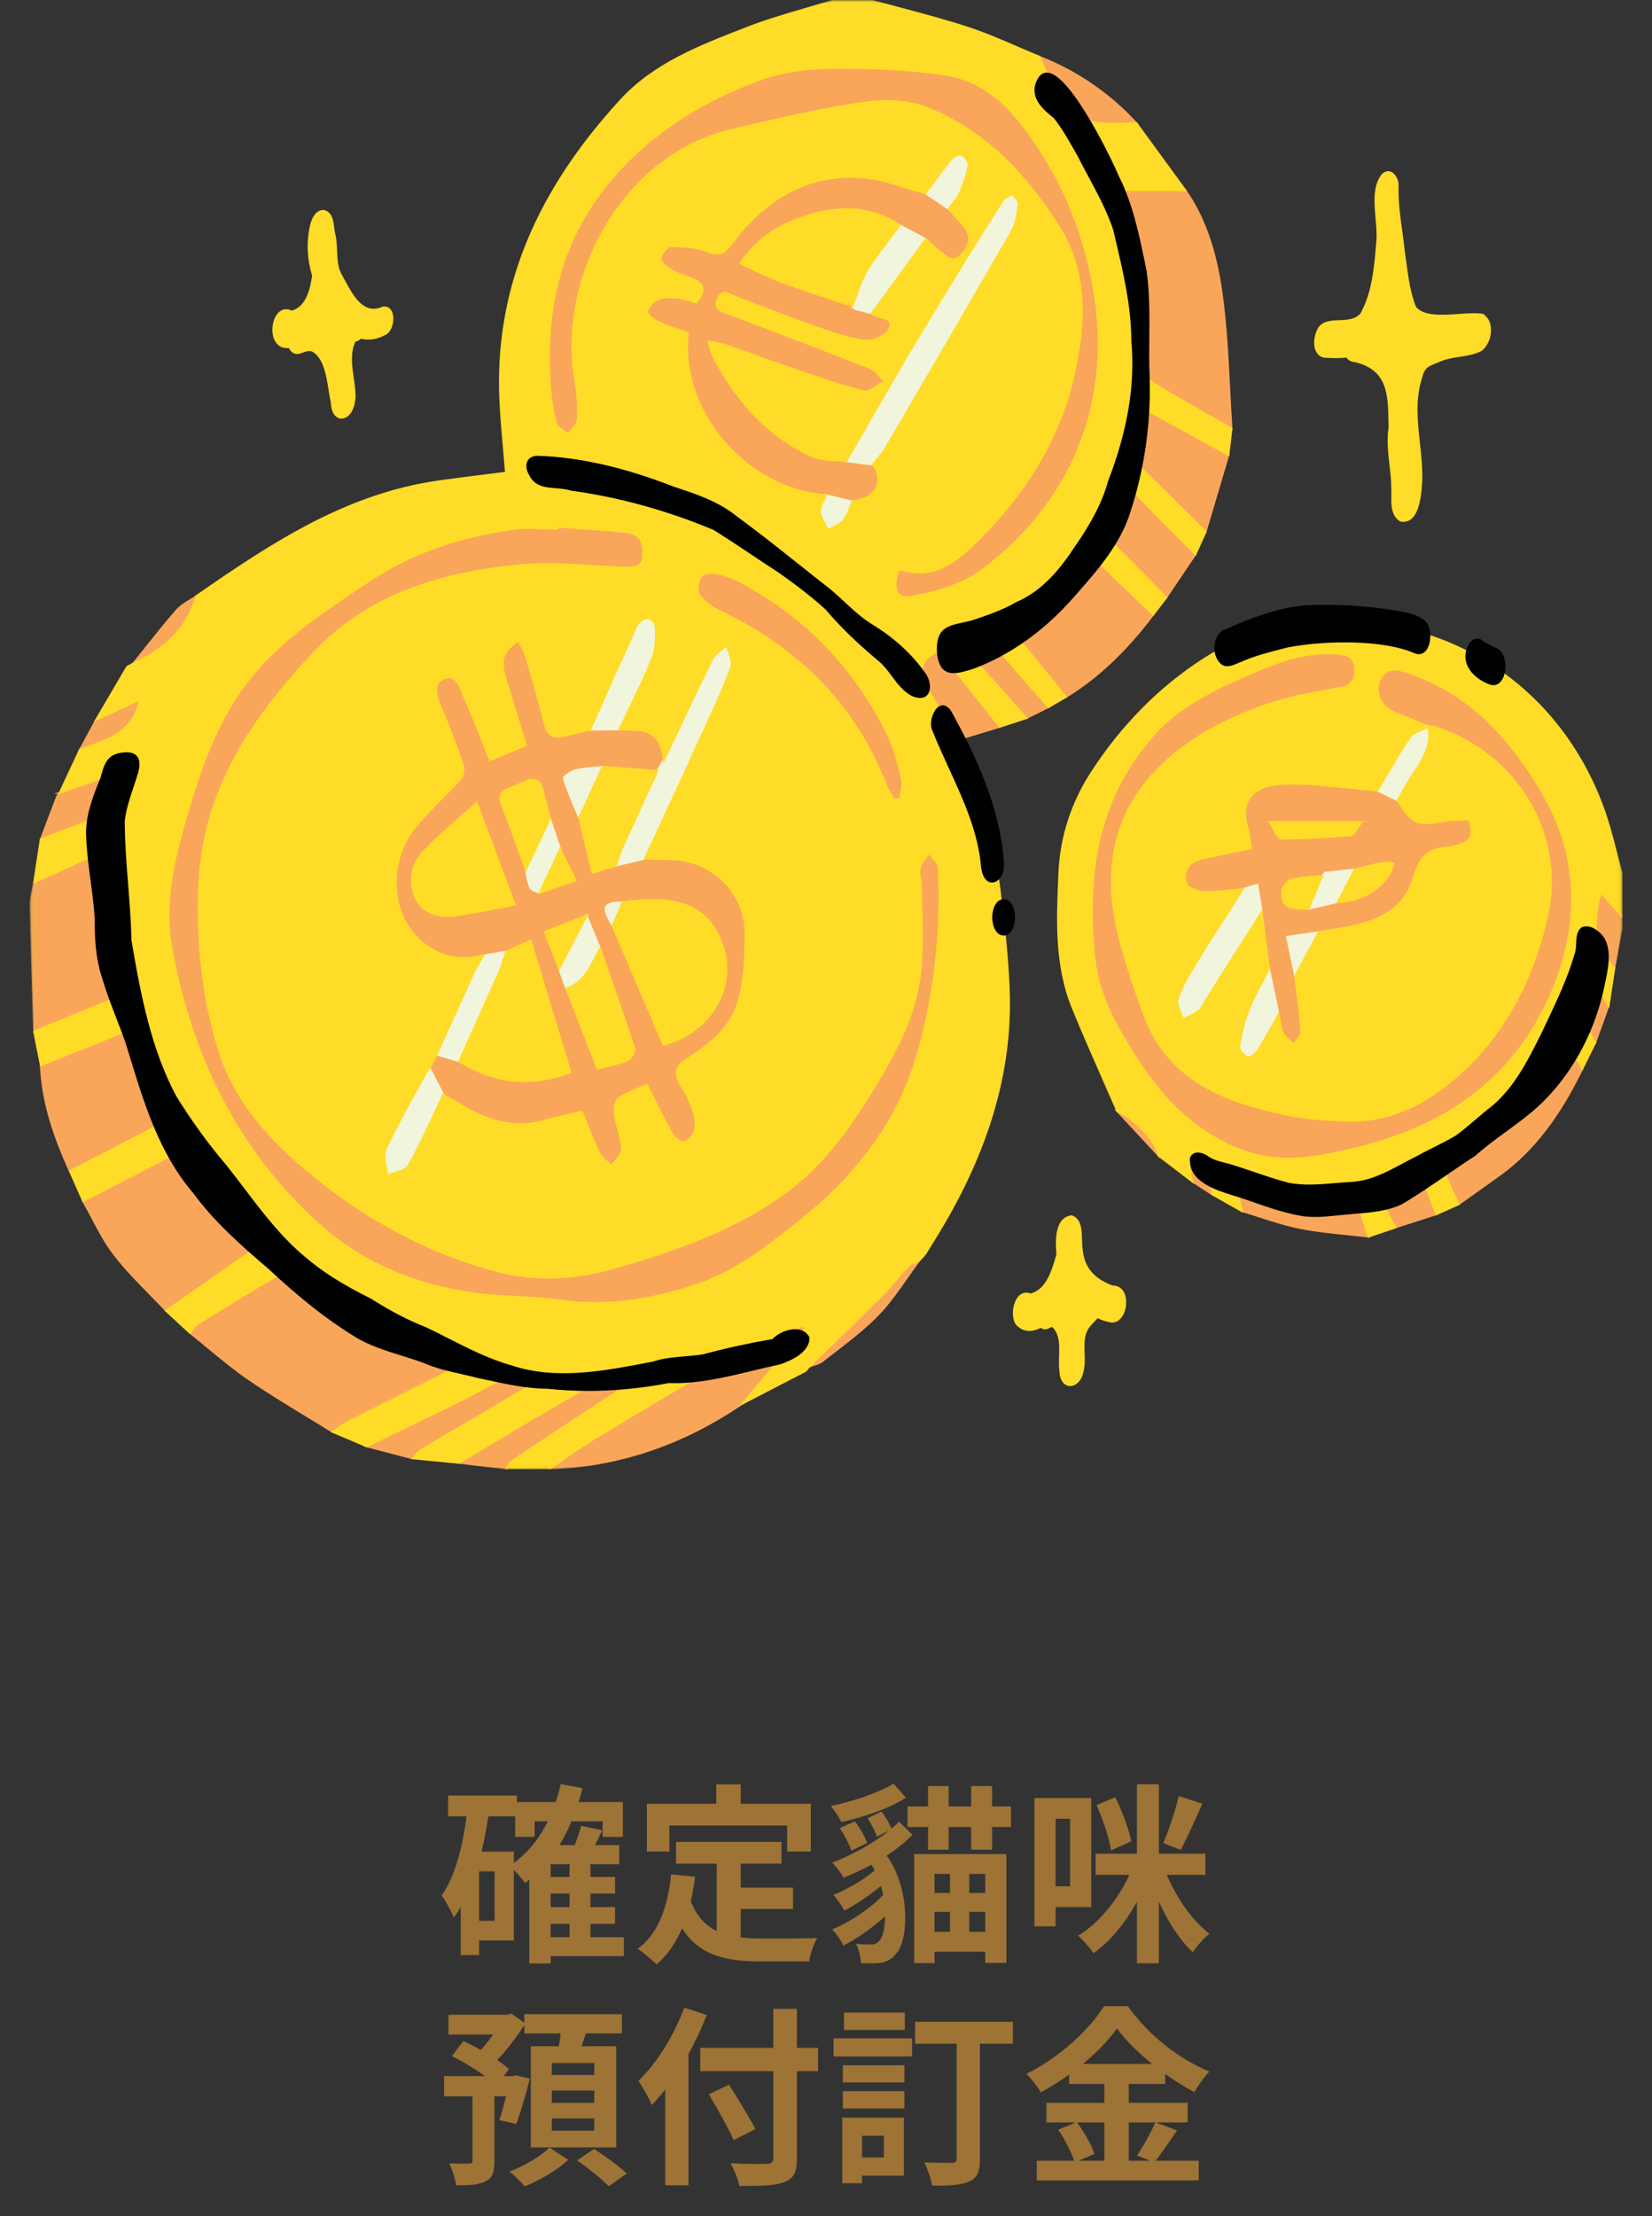 <svg width="208" height="279" viewBox="0 0 208 279" fill="none" xmlns="http://www.w3.org/2000/svg">
<rect x="0" y="0" width="208" height="279" fill="#333333" stroke="none"/>
<g clip-path="url(#clip0_2077_82891)">
<mask id="mask0_2077_82891" style="mask-type:luminance" maskUnits="userSpaceOnUse" x="3" y="0" width="202" height="185">
<path d="M204.394 0H3.626V184.995H204.394V0Z" fill="white"/>
</mask>
<g mask="url(#mask0_2077_82891)">
<path d="M114.686 159.119C114.582 159.183 114.482 159.255 114.4 159.341C114.486 159.255 114.582 159.183 114.686 159.119ZM20.114 81.64C20.109 81.64 20.109 81.645 20.105 81.645C20.109 81.645 20.114 81.64 20.114 81.64ZM20.69 81.192C20.699 81.183 20.713 81.174 20.722 81.165C20.708 81.174 20.699 81.183 20.69 81.192ZM23.254 78.344C23.218 78.398 23.186 78.457 23.145 78.516C23.182 78.457 23.218 78.398 23.254 78.344ZM24.375 76.139C24.325 76.27 24.275 76.406 24.221 76.533C24.275 76.406 24.321 76.27 24.375 76.139ZM22.819 78.973C22.787 79.019 22.755 79.068 22.719 79.114C22.75 79.064 22.782 79.019 22.819 78.973ZM22.333 79.585C22.306 79.616 22.283 79.648 22.26 79.675C22.283 79.643 22.306 79.612 22.333 79.585ZM52.603 144.558C53.724 142.339 54.736 140.062 55.807 137.816C56.411 138.165 57.019 138.495 57.613 138.858C57.019 138.495 56.411 138.16 55.807 137.816C54.736 140.062 53.724 142.344 52.603 144.558ZM54.972 132.731C56.488 129.367 57.995 125.994 59.538 122.639C57.995 125.994 56.492 129.363 54.972 132.731ZM74.3 91.841C73.225 92.104 72.149 92.357 71.074 92.629C72.149 92.353 73.225 92.099 74.3 91.841ZM83.545 131.527C81.425 126.565 79.283 121.557 77.141 116.549C76.401 115.259 76.102 114.539 76.334 114.127C76.097 114.539 76.401 115.254 77.137 116.549C79.283 121.557 81.421 126.565 83.545 131.527ZM76.465 113.977C76.579 113.882 76.737 113.805 76.951 113.747C76.737 113.801 76.579 113.878 76.465 113.977ZM69.345 119.198C69.721 120.171 70.062 121.045 70.402 121.919C70.547 122.327 70.692 122.73 70.842 123.137C70.697 122.73 70.552 122.327 70.402 121.919C70.066 121.05 69.726 120.176 69.345 119.198ZM70.974 98.008C71.528 99.692 72.263 101.313 72.943 102.957C72.258 101.318 71.528 99.692 70.974 98.008ZM69.236 103.066C69.662 104.347 70.093 105.628 70.52 106.91C69.667 108.739 68.814 110.564 67.965 112.393C68.818 110.564 69.671 108.739 70.52 106.91C70.892 107.657 71.264 108.408 71.673 109.237C71.26 108.408 70.888 107.657 70.52 106.91C70.093 105.628 69.662 104.347 69.236 103.066C68.913 101.807 68.609 100.539 68.26 99.289C68.609 100.539 68.909 101.802 69.236 103.066ZM63.74 119.8C64.389 119.506 65.042 119.212 65.877 118.836C65.038 119.216 64.389 119.506 63.74 119.8ZM108.609 35.104C108.596 35.131 108.587 35.163 108.573 35.194C108.582 35.163 108.596 35.131 108.609 35.104ZM109.808 39.45C109.168 39.287 108.532 39.12 107.897 38.952C108.532 39.12 109.168 39.283 109.808 39.45ZM107.33 38.522C107.466 38.654 107.606 38.78 107.743 38.912C107.602 38.78 107.466 38.654 107.33 38.522ZM113.574 45.889C111.205 49.932 108.886 54.007 106.531 58.06C108.886 54.007 111.205 49.937 113.574 45.889ZM107.343 63.162C107.062 63.769 106.862 64.435 106.545 65.01C106.858 64.435 107.062 63.765 107.343 63.162C107.779 63.031 108.233 62.936 108.659 62.791C108.233 62.936 107.779 63.026 107.343 63.162ZM119.469 26.306C120.014 26.927 120.604 27.515 121.13 28.149C120.609 27.515 120.014 26.927 119.469 26.306ZM126.495 117.64C126.717 119.809 126.894 121.983 126.994 124.16C127.488 135.036 124.153 144.956 118.684 154.247C117.981 155.443 117.246 156.615 116.524 157.797C116.397 157.947 116.274 158.101 116.147 158.25L116.175 158.227C116.029 158.372 115.884 158.517 115.739 158.662C115.417 158.816 115.049 158.925 114.745 159.097C115.049 158.929 115.417 158.82 115.739 158.662C115.744 158.662 115.748 158.657 115.753 158.657C114.037 160.953 112.53 163.448 110.556 165.494C108.464 167.663 105.945 169.434 103.572 171.326C103.118 171.688 102.469 171.802 101.911 172.028L101.925 172.005C101.775 172.191 101.625 172.377 101.475 172.562C98.839 173.925 96.202 175.288 93.57 176.651C93.57 176.651 93.552 176.606 93.552 176.61C93.393 176.728 93.234 176.846 93.07 176.963C85.877 181.785 77.99 184.547 69.281 184.851C67.448 184.86 65.614 184.864 63.781 184.873C61.788 184.633 59.796 184.389 57.799 184.149C55.875 183.968 53.946 183.787 52.022 183.601C50.071 183.089 48.115 182.582 46.163 182.075C44.743 181.468 43.318 180.866 41.897 180.259C38.376 178.068 34.781 175.99 31.364 173.649C28.768 171.87 26.404 169.755 23.939 167.79C22.937 166.866 21.934 165.943 20.935 165.014C18.739 162.674 16.356 160.473 14.405 157.942C12.825 155.891 11.759 153.451 10.466 151.182C9.916 149.942 9.372 148.701 8.823 147.46C6.88 143.2 5.374 138.821 5.156 134.094C4.874 132.691 4.588 131.287 4.307 129.884C4.148 124.559 3.962 119.234 3.853 113.91C3.835 112.972 4.148 112.026 4.312 111.084C4.593 109.287 4.874 107.489 5.156 105.692C5.846 103.872 6.535 102.047 7.221 100.227C7.343 100.086 7.466 99.946 7.584 99.81H7.547C8.387 98.017 9.227 96.22 10.066 94.427C10.756 93.154 11.446 91.882 12.131 90.61C13.429 88.4 14.727 86.191 16.025 83.981C16.284 83.836 16.542 83.691 16.805 83.551C16.801 83.551 16.796 83.555 16.792 83.56C18.607 81.319 20.363 79.028 22.26 76.859C22.918 76.107 23.917 75.65 24.761 75.061C24.684 75.324 24.602 75.578 24.516 75.826C24.607 75.578 24.688 75.324 24.761 75.061C34.132 68.532 43.636 62.279 55.326 60.627C58.121 60.233 60.922 59.902 63.713 59.545C63.454 56.09 63.041 52.644 62.968 49.185C62.66 34.796 68.7 22.947 78.208 12.619C82.474 7.982 88.314 5.782 94.023 3.559C97.541 2.191 101.23 1.263 104.838 0.14C106.513 0.14 108.192 0.14 109.867 0.14C113.869 1.25 117.917 2.223 121.861 3.518C124.915 4.519 127.842 5.922 130.824 7.149C135.562 9.001 139.655 11.79 143.086 15.535C145.133 18.337 147.18 21.14 149.227 23.947C151.891 27.778 153.134 32.22 153.774 36.67C154.591 42.38 154.663 48.194 155.054 53.957C154.922 55.067 154.791 56.172 154.663 57.281C153.706 60.509 152.753 63.737 151.795 66.966C151.369 67.907 150.942 68.854 150.516 69.796C149.29 71.616 148.065 73.436 146.84 75.251C146.295 75.962 145.75 76.673 145.201 77.384C142.115 81.45 138.598 85.063 134.201 87.753C133.465 88.178 132.73 88.604 131.999 89.029C131.074 89.491 130.148 89.953 129.222 90.41C128.115 90.773 127.007 91.135 125.9 91.497C124.058 89.192 122.224 86.892 120.4 84.606C122.224 86.892 124.062 89.192 125.9 91.497C124.398 91.954 122.896 92.412 121.394 92.865C123.867 97.777 125.882 103.016 126.277 108.494C126.399 109.45 126.104 110.228 125.669 110.645C125.791 111.564 125.909 112.488 126.023 113.407C126.132 113.362 126.25 113.339 126.381 113.339C127.375 113.339 127.697 114.747 127.697 115.503C127.684 116.21 127.389 117.527 126.495 117.64ZM158.857 114.824C159.165 117.197 159.469 119.569 159.778 121.942C159.469 119.569 159.161 117.197 158.857 114.824ZM177.096 90.315C177.023 90.284 176.946 90.252 176.874 90.225C176.946 90.252 177.019 90.288 177.096 90.315ZM173.434 99.502C174.786 97.247 176.052 94.934 177.545 92.769C176.057 94.929 174.786 97.247 173.434 99.502ZM166.059 117.355C166.944 117.21 167.829 117.065 168.709 116.916C167.824 117.065 166.939 117.21 166.059 117.355C165.065 119.184 164.076 121.014 163.082 122.843C164.071 121.014 165.065 119.184 166.059 117.355ZM162.587 110.754C162.746 110.713 162.9 110.681 163.059 110.65C162.9 110.677 162.742 110.713 162.587 110.754ZM163.132 110.631C163.268 110.604 163.4 110.582 163.536 110.559C163.4 110.586 163.268 110.609 163.132 110.631ZM179.837 91.506C179.383 91.742 178.834 91.918 178.367 92.145C178.834 91.914 179.383 91.742 179.837 91.506ZM204.162 109.839C204.162 111.646 204.162 113.452 204.162 115.263C204.162 115.82 204.162 116.377 204.162 116.934C203.858 118.569 203.558 120.203 203.254 121.838C203.014 123.409 202.773 124.984 202.533 126.556C201.975 128.113 201.412 129.671 200.854 131.228C200.309 132.329 199.769 133.424 199.224 134.524C196.678 139.7 193.592 144.463 188.809 147.913C187.094 149.149 185.369 150.367 183.645 151.594C182.705 152.015 181.77 152.436 180.831 152.857C179.106 153.414 177.382 153.971 175.657 154.528C174.536 154.908 173.415 155.284 172.29 155.665C169.435 155.325 166.549 155.148 163.735 154.596C161.226 154.098 158.798 153.179 156.334 152.45C155.099 151.748 153.865 151.051 152.63 150.349C151.782 149.797 150.928 149.249 150.08 148.696C148.682 147.628 147.284 146.555 145.886 145.486C144.162 143.63 142.433 141.773 140.708 139.917C138.82 135.566 136.851 131.246 135.063 126.854C132.839 121.38 133.139 115.58 133.393 109.871C133.592 105.357 134.986 101.064 137.477 97.22C141.189 91.493 145.827 86.671 151.609 82.958C152.09 82.65 152.58 82.36 153.071 82.084C152.907 81.129 153.198 80.06 153.946 79.512C157.282 78.05 160.727 76.637 164.425 76.334C168.414 76.153 172.471 76.415 176.402 77.108C177.645 77.416 179.41 77.665 179.805 79.087C179.905 79.349 179.955 79.693 179.955 80.06C181.593 80.608 183.173 81.269 184.693 82.043C184.743 81.83 184.811 81.613 184.915 81.391C185.183 80.793 185.723 80.309 186.395 80.617C187.003 81.124 187.761 81.387 188.46 81.758C189.322 82.183 189.59 83.723 189.286 84.855C194.804 88.857 199.143 94.517 201.729 101.408C202.755 104.134 203.363 107.023 204.162 109.839ZM41.371 38.821C41.38 38.817 41.389 38.812 41.398 38.807C41.394 38.798 41.389 38.794 41.385 38.785C41.38 38.798 41.375 38.812 41.371 38.821ZM36.728 39.238C38.666 38.717 39.174 36.408 39.419 34.674C38.77 32.586 38.675 30.327 39.202 28.203C39.401 27.47 39.914 26.46 40.813 26.564C41.956 26.881 41.852 28.348 42.038 29.286C42.519 30.997 42.065 32.917 42.837 34.488C43.98 36.467 45.36 40.026 48.219 38.717C49.903 38.504 49.617 41.66 48.392 42.081C47.316 42.656 46.322 42.742 45.423 42.507C45.206 42.706 44.956 42.851 44.67 42.887C43.617 44.997 44.598 47.519 44.643 49.765C44.643 49.765 44.643 49.765 44.638 49.76C44.648 50.82 44.225 52.604 42.873 52.572C41.993 52.404 41.807 51.336 41.766 50.593C41.321 48.651 41.262 45.173 39.356 44.141C38.702 43.897 38.112 44.331 37.491 44.445C36.964 44.481 36.638 44.123 36.451 43.684C36.379 43.688 36.306 43.697 36.234 43.702C33.343 43.842 34.21 37.929 36.728 39.238ZM175.385 36.974C175.399 36.974 175.412 36.969 175.43 36.969C175.421 36.933 175.417 36.897 175.408 36.856C175.399 36.897 175.39 36.938 175.385 36.974ZM175.78 39.949C175.88 39.867 175.984 39.799 176.102 39.749C176.052 39.582 176.002 39.419 175.957 39.251C175.898 39.482 175.839 39.713 175.78 39.949ZM166.104 41.32C167.262 39.6 170.425 41.366 171.65 39.17C171.614 39.224 171.573 39.278 171.532 39.333C171.528 39.337 171.528 39.342 171.469 39.419C172.957 36.67 173.184 33.388 173.438 30.323C173.651 27.796 172.422 24.015 174.119 21.991C175.149 21.041 176.107 22.494 175.98 23.517C175.911 26.32 176.52 29.091 176.792 31.875C177.132 34.162 177.323 36.517 178.185 38.685C179.683 40.65 184.584 39.215 186.694 39.641C186.694 39.641 186.694 39.641 186.694 39.645C188.137 40.569 187.738 43.172 186.458 44.096C184.766 44.938 182.714 44.68 181.012 45.527C179.533 46.075 179.229 46.283 178.839 47.84C177.563 52.169 179.229 56.706 178.911 61.139C178.784 62.628 178.466 65.956 176.347 65.539C174.922 64.656 175.403 62.678 175.294 61.261C175.253 58.766 174.568 56.307 174.958 53.812C174.868 49.941 175.086 46.487 170.506 45.445C170.134 45.413 169.771 45.237 169.617 44.884C168.637 44.983 167.625 44.988 166.64 44.893C165.242 44.485 165.487 42.298 166.104 41.32ZM139.996 166.377C139.347 166.287 138.734 166.088 138.167 165.807C137.591 166.445 136.869 167.025 136.624 167.862C136.143 169.42 136.706 171.086 136.293 172.666C135.866 174.822 133.615 175.071 133.52 172.617C133.252 170.81 134.005 168.442 132.639 167.038C132.54 166.984 132.44 166.93 132.322 166.93C131.777 167.333 131.346 167.283 131.033 167.002C129.994 167.591 128.895 167.654 127.965 166.631C127.189 165.413 127.892 162.203 129.749 162.963C131.918 162.456 132.594 159.78 133.143 157.906C133.012 156.339 132.875 153.355 134.945 153.12C137.663 154.238 133.778 159.608 140.05 161.949C142.447 161.881 141.988 166.395 139.996 166.377Z" fill="#FFDC27"/>
</g>
<mask id="mask1_2077_82891" style="mask-type:luminance" maskUnits="userSpaceOnUse" x="3" y="0" width="202" height="185">
<path d="M204.394 0H3.626V184.995H204.394V0Z" fill="white"/>
</mask>
<g mask="url(#mask1_2077_82891)">
<path d="M118.344 81.83L118.285 81.758L118.199 81.79C117.06 82.215 116.334 82.872 116.052 83.736C115.735 84.705 116.002 85.883 116.828 87.141C117.709 88.486 118.485 89.93 119.238 91.329C119.579 91.963 119.919 92.593 120.268 93.218L120.318 93.308L126.105 91.551L125.991 91.406C123.427 88.196 120.863 84.991 118.344 81.83ZM117.514 107.856C117.346 107.67 117.173 107.48 117.037 107.294L116.928 107.14L116.828 107.299C116.706 107.489 116.565 107.684 116.429 107.869C116.107 108.309 115.776 108.766 115.658 109.273C115.558 109.717 115.639 110.192 115.717 110.654C115.771 110.953 115.821 111.265 115.825 111.56C115.83 112.583 115.853 113.624 115.875 114.629C115.934 117.165 115.993 119.787 115.73 122.331C115.167 127.683 112.59 132.491 110.139 136.489C107.461 140.859 104.212 145.826 99.542 149.448C92.812 154.664 84.716 157.308 77.659 159.377C72.299 160.948 67.402 161.116 62.687 159.893C54.26 157.702 46.595 153.69 39.252 147.632C33.071 142.534 29.535 137.839 27.788 132.414C26.536 128.525 25.723 124.31 25.369 119.886C24.965 114.797 25.079 110.505 25.719 106.76C27.529 96.174 34.146 88.07 39.71 82.188C45.805 75.745 54.16 72.268 66.005 71.244C68.809 71 71.709 71.186 74.509 71.362C75.889 71.448 77.319 71.539 78.721 71.579C79.751 71.607 80.377 71.448 80.736 71.059C81.103 70.66 81.208 70.031 81.09 68.949C80.895 67.165 79.542 66.889 78.294 66.771C76.384 66.594 74.437 66.459 72.553 66.332C71.768 66.277 70.979 66.223 70.194 66.169L70.066 66.16L70.053 66.431C69.504 66.427 68.941 66.409 68.396 66.391C67.117 66.345 65.791 66.3 64.512 66.472C57.405 67.436 51.355 69.655 46.023 73.259C45.587 73.553 45.151 73.848 44.716 74.138C40.146 77.207 35.417 80.381 31.777 84.773C27.08 90.438 24.857 97.361 22.978 103.966C21.68 108.526 20.482 113.905 21.43 119.216C24.049 133.918 30.475 145.839 40.536 154.655C45.447 158.956 51.678 161.723 59.057 162.873C61.04 163.181 63.091 163.294 65.07 163.398C66.912 163.498 68.814 163.602 70.661 163.864C72.09 164.068 73.529 164.172 74.995 164.172C78.884 164.172 82.955 163.448 87.511 161.967C92.576 160.319 96.683 157.073 100.659 153.93C108.528 147.709 113.475 140.669 115.78 132.401C117.872 124.898 118.725 117.083 118.321 109.178C118.285 108.707 117.895 108.277 117.514 107.856ZM123.713 79.317L123.645 79.24L120.627 80.97L129.181 90.555L132.19 89.057L132.086 88.934C129.318 85.756 126.554 82.577 123.713 79.317ZM60.191 178.48C62.134 177.334 64.071 176.184 66.127 174.966L69.29 173.092L69.009 173.01C68.728 172.929 68.528 172.87 68.383 172.825C68.156 172.757 68.042 172.721 67.924 172.707C65.397 172.395 63.3 173.373 61.367 174.405C57.804 176.307 54.101 178.091 50.516 179.811C49.041 180.522 47.566 181.228 46.095 181.948L45.791 182.098L52.05 183.732L52.099 183.678C52.199 183.569 52.295 183.451 52.39 183.334C52.59 183.085 52.776 182.849 53.016 182.704C54.596 181.749 56.216 180.803 57.781 179.888C58.589 179.422 59.392 178.951 60.191 178.48ZM145.292 77.443L145.36 77.352L138.993 71.267L136.252 68.645L136.166 68.727C135.313 69.524 134.473 70.33 133.661 71.109C131.687 73.006 129.821 74.799 127.779 76.438C127.071 77.004 126.717 77.502 126.667 78C126.608 78.579 126.958 79.127 127.502 79.779C129.077 81.663 130.652 83.596 132.181 85.466C132.821 86.249 133.461 87.033 134.101 87.816L134.169 87.902L134.264 87.843C138.249 85.403 141.757 82.097 145.292 77.443ZM80.427 173.685C81.09 173.273 81.757 172.866 82.415 172.449L82.506 172.39L82.093 171.462L81.988 171.494C81.489 171.643 80.972 171.774 80.473 171.906C79.347 172.195 78.185 172.499 77.119 172.974C74.682 174.065 72.381 175.356 70.452 176.474C67.434 178.222 64.394 180.047 61.448 181.808C60.209 182.55 58.97 183.293 57.727 184.031L57.409 184.217L63.826 184.995L63.872 184.937C63.949 184.832 64.017 184.719 64.085 184.611C64.23 184.38 64.362 184.162 64.552 184.036C69.145 180.966 72.685 178.62 76.034 176.438C77.486 175.501 78.98 174.577 80.427 173.685ZM101.112 166.717L101.017 166.758C100.046 167.197 99.043 167.622 98.076 168.039C95.93 168.954 93.706 169.904 91.641 171.054C86.622 173.848 81.616 176.868 76.778 179.784L74.596 181.102C73.32 181.871 72.077 182.741 70.879 183.583C70.32 183.972 69.767 184.362 69.204 184.746L68.846 184.991L69.281 184.977C77.722 184.683 85.751 182.021 93.139 177.063L93.525 176.777H93.62L101.535 167.314L101.112 166.717ZM115.254 158.725C114.913 158.857 114.559 158.997 114.314 159.251C113.824 159.762 113.357 160.31 112.907 160.844C112.395 161.451 111.864 162.076 111.296 162.642C109.045 164.888 106.731 167.147 104.489 169.329C103.599 170.199 102.705 171.063 101.816 171.933L101.358 172.381L101.952 172.141C102.124 172.069 102.306 172.01 102.492 171.951C102.901 171.82 103.318 171.679 103.645 171.421C104.221 170.964 104.802 170.511 105.387 170.063C107.189 168.673 109.05 167.233 110.643 165.58C112.022 164.15 113.189 162.483 114.323 160.867C114.818 160.161 115.331 159.427 115.853 158.73L116.161 158.313L115.694 158.54C115.553 158.608 115.403 158.666 115.254 158.725ZM199.479 121.697C197.137 125.378 198.821 128.131 200.445 130.789L200.886 131.513L202.674 126.537L199.583 121.53L199.479 121.697ZM196.529 129.734C193.692 135.004 189.581 138.672 185.605 142.217L185.206 142.575C180.981 146.351 181.072 146.546 183.486 151.544L183.599 151.775L183.722 151.689C184.271 151.295 184.82 150.906 185.374 150.516C186.549 149.683 187.72 148.85 188.886 148.008C194.169 144.2 197.25 138.826 199.343 134.574L199.37 134.515L196.642 129.53L196.529 129.734ZM140.749 139.79L140.282 139.632L146.059 145.839L146.018 145.459C145.828 143.793 142.728 140.456 140.749 139.79ZM55.435 173.327C55.989 173.047 56.515 172.721 57.073 172.372C57.341 172.204 57.614 172.037 57.899 171.865L58.045 171.779L57.917 171.666C57.781 171.548 57.686 171.453 57.614 171.385C57.486 171.263 57.418 171.195 57.319 171.159C51.106 168.881 44.902 165.368 37.804 160.102C37.269 159.703 36.048 159.78 35.458 160.12C31.786 162.23 28.138 164.494 24.92 166.495C24.607 166.69 24.375 167.002 24.148 167.305C24.049 167.441 23.949 167.577 23.84 167.699L23.754 167.799L23.854 167.88C24.611 168.483 25.374 169.112 26.109 169.723C27.77 171.095 29.485 172.512 31.287 173.744C33.679 175.383 36.202 176.918 38.639 178.403C39.706 179.05 40.767 179.698 41.825 180.359L41.893 180.4L41.961 180.354C42.165 180.223 42.365 180.083 42.565 179.942C42.978 179.653 43.409 179.354 43.858 179.127C45.855 178.118 47.861 177.117 49.867 176.116C51.723 175.193 53.579 174.265 55.435 173.327ZM180.523 151.657C180.173 150.698 179.805 149.701 179.374 148.755C179.17 148.307 178.508 147.659 178.099 147.741C176.887 147.976 175.707 148.307 174.346 148.692C173.847 148.832 173.329 148.977 172.78 149.126L172.626 149.167L175.594 154.673L180.99 152.93L180.945 152.808C180.804 152.423 180.663 152.038 180.523 151.657ZM201.498 112.094L201.435 112.311C200.209 116.536 200.745 119.497 203.164 121.919L203.332 122.087L204.285 116.929V115.213L201.498 112.094ZM162.224 145.984C165.034 145.984 167.806 145.405 170.479 144.766C183.155 141.733 191.437 135.041 195.789 124.31C198.017 118.822 198.603 113.543 197.582 108.168C196.502 102.495 193.375 97.854 190.765 94.445C187.107 89.659 182.769 86.435 177.5 84.588C176.288 84.162 174.455 83.519 173.574 85.575C173.234 86.372 173.239 87.241 173.593 88.029C173.997 88.925 174.809 89.632 175.825 89.971C176.76 90.284 177.686 90.691 178.576 91.085C178.984 91.266 179.388 91.443 179.796 91.615L180.414 91.868L180.15 91.619C180.323 91.619 180.482 91.619 180.622 91.665C190.892 94.988 196.928 105.13 194.659 115.263C192.599 124.473 188.247 131.685 181.734 136.702C177.899 139.654 173.833 141.081 169.649 140.954C167.398 140.886 164.448 140.723 161.612 140.107C154.31 138.522 147.135 135.901 144.121 127.57C142.878 124.129 141.594 120.452 140.768 116.717C138.966 108.54 140.858 101.707 146.4 96.405C149.998 92.96 154.659 90.37 160.645 88.486C162.556 87.884 164.575 87.508 166.527 87.141C167.316 86.992 168.133 86.838 168.932 86.675C170.343 86.381 170.929 85.471 170.724 83.895C170.534 82.432 169.449 82.229 168.356 82.152C164.285 81.853 160.577 83.288 157.418 84.656C152.794 86.661 148.369 88.762 145.106 92.448C138.716 99.656 136.356 108.666 137.677 120.805C138.203 125.623 140.659 129.761 143.127 133.583C146.79 139.251 151.069 142.96 156.198 144.929C158.213 145.694 160.228 145.984 162.224 145.984ZM161.902 113.706C162.311 114.145 163.127 114.303 164.734 114.267L168.442 113.416C171.777 113.298 174.618 111.365 175.285 108.802C175.199 108.793 175.113 108.78 175.027 108.766C174.745 108.725 174.478 108.684 174.233 108.734C173.352 108.911 172.467 109.133 171.609 109.345C171.274 109.432 170.933 109.513 170.597 109.595L166.894 109.997L166.754 110.142H166.853L166.504 110.387L165.61 110.975L166.132 110.428C165.878 110.455 165.619 110.473 165.365 110.496C164.453 110.573 163.509 110.654 162.619 110.876C162.211 110.98 161.648 111.673 161.598 112.13C161.516 112.904 161.612 113.389 161.902 113.706ZM170.13 104.994C170.28 104.981 170.47 104.682 170.711 104.306C170.838 104.107 170.992 103.867 171.178 103.609H160.105C160.241 103.84 160.373 104.084 160.5 104.324C160.772 104.84 161.081 105.424 161.303 105.424C164.09 105.438 166.849 105.266 170.13 104.994ZM166.073 117.477L162.197 118.034L163.2 122.816C163.277 123.445 163.354 124.065 163.432 124.686C163.649 126.402 163.872 128.181 163.99 129.938C164.017 130.323 163.686 130.707 163.363 131.079C163.227 131.237 163.082 131.405 162.978 131.559L162.891 131.685L162.783 131.577C162.642 131.432 162.478 131.292 162.324 131.156C161.961 130.834 161.58 130.504 161.38 130.083C161.14 129.58 161.053 129.005 160.967 128.448C160.931 128.208 160.895 127.973 160.845 127.737L159.647 121.969L158.725 114.842L158.194 111.551L156.506 112.04C156.016 112.085 155.553 112.139 155.09 112.193C153.983 112.32 152.835 112.452 151.709 112.42C150.888 112.397 149.554 112.003 149.286 111.356C149.004 110.677 149 109.975 149.272 109.382C149.535 108.802 150.039 108.377 150.724 108.146C151.646 107.838 152.621 107.648 153.565 107.466C153.965 107.389 154.364 107.313 154.763 107.226C155.372 107.095 155.98 106.968 156.615 106.833L157.35 106.679C157.314 106.425 157.287 106.176 157.26 105.936C157.196 105.361 157.132 104.813 156.969 104.311C156.443 102.726 156.533 101.359 157.237 100.358C158.026 99.231 159.547 98.601 161.639 98.538C164.371 98.452 167.153 98.746 169.849 99.027C171.029 99.153 172.249 99.28 173.452 99.375L173.497 99.389L176.084 100.652L176.102 100.684C177.836 103.532 178.508 103.84 181.639 103.238C182.379 103.093 183.15 103.075 183.899 103.056C184.248 103.047 184.598 103.038 184.947 103.016L185.038 103.011L185.07 103.097C185.483 104.125 185.528 104.908 185.211 105.492C184.916 106.04 184.321 106.402 183.386 106.597C183.273 106.62 183.164 106.651 183.05 106.683C182.823 106.747 182.587 106.81 182.347 106.819C179.683 106.91 178.789 108.241 178.076 110.677C176.756 115.159 172.39 116.436 168.728 117.047C168.106 117.151 167.484 117.251 166.862 117.355L166.073 117.477ZM149.685 146.346L149.526 146.337L149.971 148.769L152.771 150.58L152.762 150.34C152.626 146.876 152.34 146.505 149.685 146.346ZM171.995 154.275C171.655 153.152 171.305 151.993 170.793 150.928C170.484 150.286 169.395 149.901 168.741 149.797C165.823 149.335 162.842 148.945 159.96 148.565L158.072 148.316C157.482 148.239 156.892 148.185 156.266 148.135C155.98 148.108 155.689 148.085 155.39 148.058L155.217 148.04L156.234 152.54L156.306 152.563C157.06 152.785 157.822 153.034 158.557 153.269C160.237 153.808 161.97 154.365 163.717 154.714C165.682 155.103 167.716 155.307 169.681 155.506C170.534 155.592 171.414 155.683 172.281 155.782L172.476 155.805L172.413 155.619C172.267 155.176 172.131 154.723 171.995 154.275ZM154.804 57.204L143.649 51.055L143.604 51.204C143.504 51.53 143.395 51.829 143.295 52.092C143.1 52.617 142.928 53.07 142.941 53.518C142.96 54.052 142.823 54.618 142.687 55.166C142.397 56.352 142.097 57.58 143.264 58.725C145.229 60.654 147.189 62.587 149.145 64.525L151.845 67.192L154.804 57.204ZM87.003 37.757C86.504 37.585 85.991 37.404 85.465 37.354C84.543 37.268 83.581 37.227 82.796 37.535C82.193 37.771 81.435 38.563 81.367 39.233C81.312 39.749 82.338 40.442 82.9 40.705C83.745 41.094 84.634 41.388 85.496 41.673C85.819 41.782 86.141 41.886 86.454 41.995C85.955 46.631 87.566 51.549 90.879 55.506C94.31 59.599 99.084 62.135 103.962 62.461L106.944 63.194L107.343 63.294L107.375 63.285C107.557 63.23 107.738 63.18 107.92 63.135C108.324 63.031 108.741 62.918 109.127 62.737C109.926 62.352 110.466 61.7 110.647 60.898C110.833 60.061 110.593 59.155 109.985 58.413L109.953 58.372L106.549 57.937C106.095 57.874 105.619 57.842 105.156 57.81C104.171 57.747 103.155 57.679 102.311 57.299C97.141 54.976 93.08 50.874 89.894 44.748C89.753 44.476 89.676 44.173 89.567 43.752C89.522 43.571 89.467 43.371 89.404 43.15C89.658 43.204 89.885 43.245 90.094 43.285C90.575 43.376 90.956 43.448 91.31 43.571C92.417 43.956 93.538 44.358 94.623 44.748C95.916 45.214 97.26 45.699 98.585 46.151C99.202 46.36 99.814 46.572 100.432 46.785C103.118 47.714 105.896 48.669 108.687 49.402C109.254 49.552 109.953 49.09 110.625 48.642C110.92 48.447 111.228 48.243 111.514 48.098L111.682 48.017L111.541 47.895C111.333 47.714 111.128 47.501 110.933 47.297C110.493 46.844 110.044 46.373 109.486 46.156C105.932 44.752 102.301 43.371 98.793 42.036C96.447 41.144 94.105 40.247 91.764 39.342C91.655 39.301 91.532 39.26 91.414 39.219C90.983 39.079 90.543 38.934 90.393 38.599C90.293 38.377 90.33 38.083 90.498 37.703C90.661 37.336 90.842 37.119 91.06 37.042C91.369 36.933 91.727 37.109 92.104 37.3C92.258 37.377 92.422 37.458 92.581 37.517C93.724 37.943 94.863 38.382 96.007 38.816C98.272 39.681 100.613 40.573 102.941 41.393L102.996 41.411C104.938 42.095 106.949 42.801 108.986 43.027C110.048 43.145 111.677 42.344 112.104 41.497C112.299 41.108 112.34 40.795 112.227 40.542C112.041 40.12 111.487 39.967 110.956 39.822C110.679 39.745 110.416 39.672 110.216 39.568C110.139 39.527 110.066 39.477 109.994 39.423C109.957 39.396 109.921 39.369 109.885 39.346L107.811 38.798L107.144 38.178L107.171 38.341C106.354 38.065 105.533 37.793 104.711 37.522C102.619 36.829 100.454 36.109 98.353 35.335C97.223 34.918 96.125 34.393 94.968 33.836C94.464 33.596 93.951 33.347 93.416 33.102C95.095 30.608 97.373 28.883 100.581 27.683C105.46 25.854 109.585 26.112 113.207 28.462L116.488 30.232C116.665 30.386 116.842 30.544 117.019 30.698C117.405 31.042 117.804 31.4 118.222 31.726C118.317 31.798 118.412 31.88 118.508 31.961C119.197 32.541 120.06 33.256 121.085 32.251C122.283 31.074 122.51 29.856 121.734 28.729C121.303 28.099 120.772 27.524 120.255 26.972C120.023 26.723 119.792 26.474 119.569 26.22L116.615 24.214L116.574 24.196C115.744 23.979 114.9 23.716 114.083 23.458C112.281 22.897 110.42 22.313 108.551 22.177C102.034 21.697 96.452 24.54 91.963 30.635C91.056 31.866 90.461 32.043 89.077 31.495C87.593 30.907 85.837 30.852 84.457 30.861C83.881 30.866 83.141 31.912 83.005 32.541C82.9 33.012 83.84 33.75 84.307 34.035C85.093 34.506 85.977 34.823 86.817 35.108C87.697 35.407 88.183 35.769 88.301 36.227C88.424 36.679 88.183 37.245 87.575 37.947C87.389 37.888 87.198 37.82 87.003 37.757ZM59.964 101.3C59.247 101.947 58.544 102.563 57.858 103.161C56.225 104.587 54.682 105.936 53.311 107.43C51.927 108.938 51.587 111.111 52.44 112.968C53.18 114.575 54.972 115.404 57.119 115.127C58.803 114.91 60.482 114.584 62.261 114.235C63.023 114.086 63.808 113.932 64.625 113.783L59.964 101.3ZM72.29 110.758L70.407 106.964L69.113 103.102C69.013 102.712 68.918 102.332 68.823 101.952C68.605 101.087 68.378 100.19 68.133 99.317C67.997 98.823 67.775 98.506 67.475 98.366C67.357 98.311 67.221 98.284 67.071 98.284C66.831 98.284 66.554 98.357 66.245 98.497C65.578 98.8 64.92 99.058 64.13 99.366C63.64 99.556 63.35 99.783 63.223 100.073C63.087 100.381 63.123 100.77 63.336 101.3C64.09 103.215 64.797 105.18 65.483 107.086C65.764 107.865 66.041 108.644 66.327 109.422C66.381 109.662 66.427 109.889 66.472 110.12C66.576 110.659 66.685 111.22 66.908 111.709C66.985 111.881 67.293 111.99 67.588 112.098C67.72 112.144 67.856 112.193 67.974 112.252L72.29 110.758ZM79.728 132.007C78.657 128.702 77.491 125.369 76.365 122.141C76.057 121.254 75.748 120.371 75.44 119.483L73.783 115.444L68.778 117.382L70.525 121.874L71.442 124.418L75.322 134.384C75.707 134.28 76.08 134.189 76.438 134.099C77.355 133.872 78.217 133.655 79.002 133.315C79.37 133.162 79.833 132.328 79.728 132.007ZM90.992 119.556C89.594 114.688 86.132 113.434 82.12 113.434C80.922 113.434 79.674 113.547 78.421 113.706C77.332 113.756 76.624 113.855 76.433 114.195C76.229 114.566 76.579 115.318 77.246 116.49L83.613 131.378C86.463 130.581 88.778 128.833 90.13 126.442C91.346 124.301 91.65 121.856 90.992 119.556ZM85.828 136.48C86.508 137.581 86.999 138.563 87.321 139.487C87.57 140.198 87.829 141.235 87.666 142.167C87.548 142.833 86.912 143.625 86.277 143.901C85.841 144.087 84.829 143.372 84.548 142.878C83.727 141.434 82.996 139.962 82.22 138.405C81.948 137.861 81.675 137.309 81.389 136.748C81.085 136.883 80.772 137.01 80.459 137.137C79.615 137.481 78.739 137.839 78.008 138.359C77.636 138.622 77.468 139.582 77.559 140.266C77.645 140.904 77.818 141.547 77.981 142.172C78.199 143 78.421 143.856 78.462 144.712C78.485 145.223 78.045 145.735 77.614 146.224C77.427 146.437 77.237 146.654 77.092 146.867L77.005 146.994L76.896 146.885C76.733 146.718 76.552 146.559 76.37 146.401C75.966 146.048 75.544 145.681 75.317 145.214C74.736 144.019 74.251 142.81 73.738 141.529C73.547 141.053 73.357 140.578 73.162 140.098C72.667 140.216 72.181 140.324 71.705 140.433C70.597 140.687 69.554 140.922 68.519 141.225C64.189 142.493 60.541 140.795 57.55 138.966C57.146 138.722 56.728 138.482 56.325 138.255C56.134 138.147 55.939 138.038 55.748 137.925L55.717 137.907L53.933 134.484L54.909 132.577L57.89 133.488C62.365 136.24 66.871 136.702 71.664 134.896L66.708 118.596L63.763 119.922L60.867 120.425C57.818 121.199 55.108 120.565 52.821 118.532C48.882 115.028 48.623 108.336 52.263 103.917C53.257 102.708 54.378 101.576 55.462 100.48C56.252 99.683 57.064 98.859 57.827 98.017C58.149 97.655 58.326 96.867 58.176 96.423C57.636 94.784 56.996 93.15 56.374 91.565C56.17 91.049 55.971 90.533 55.771 90.012C55.73 89.899 55.671 89.795 55.612 89.681C55.539 89.546 55.467 89.405 55.417 89.251C55.358 89.075 55.294 88.894 55.226 88.708C54.777 87.476 54.223 85.946 55.884 85.267C56.32 85.09 56.715 85.072 57.051 85.217C57.731 85.507 58.072 86.381 58.371 87.155C58.449 87.359 58.526 87.553 58.603 87.725C59.406 89.505 60.114 91.307 60.867 93.222C61.167 93.978 61.466 94.748 61.784 95.536L66.041 93.743L65.288 91.275C64.684 89.296 64.09 87.363 63.5 85.425C62.773 83.035 63.177 81.894 65.224 80.558L65.342 80.481L65.406 80.608C65.51 80.821 65.619 81.029 65.732 81.233C65.968 81.667 66.209 82.12 66.35 82.591C67.153 85.33 68.001 88.255 68.737 91.185C68.895 91.819 69.145 92.231 69.504 92.443C69.871 92.661 70.361 92.683 71.047 92.511C71.791 92.326 72.535 92.144 73.279 91.963L74.273 91.723L78.013 91.696C78.258 91.705 78.498 91.71 78.739 91.714C79.261 91.723 79.801 91.737 80.327 91.787C82.469 92 83.45 93.127 83.722 95.681L83.727 95.721L82.823 97.193L82.746 97.188L75.875 96.668C75.562 96.704 75.222 96.736 74.882 96.767C74.078 96.84 73.252 96.912 72.467 97.102C71.959 97.225 71.147 97.845 71.101 98.003C71.523 99.271 72.068 100.562 72.599 101.807C72.753 102.174 72.912 102.545 73.066 102.916L74.695 109.717L77.523 108.843L81.235 107.96H81.253C81.58 107.969 81.911 107.983 82.238 107.992C82.941 108.019 83.672 108.041 84.389 108.046C87.03 108.051 89.495 109.078 91.319 110.939C93.125 112.778 94.087 115.218 94.033 117.812C93.978 120.334 93.915 123.468 93.093 126.216C92.09 129.585 89.254 131.753 86.613 133.433C85.206 134.316 84.997 135.145 85.828 136.48ZM69.894 53.333C70.025 53.772 70.488 54.098 70.938 54.406C71.133 54.541 71.333 54.677 71.496 54.822L71.605 54.917L71.682 54.795C71.809 54.596 71.972 54.392 72.127 54.197C72.49 53.745 72.862 53.274 72.885 52.771C72.962 51.091 72.857 49.411 72.567 47.782C70.43 35.665 77.968 19.832 92.213 16.481L92.608 16.39C97.459 15.249 102.478 14.068 107.471 13.262C110.343 12.8 113.702 12.497 116.815 13.764C123.236 16.381 128.442 21.09 133.198 28.584C137.246 34.963 136.266 42.131 134.959 47.659C133.102 55.515 128.664 62.732 121.771 69.121C118.898 71.783 116.116 72.557 113.266 71.484L113.152 71.439L113.107 71.552C112.522 73.015 112.472 74.165 112.971 74.79C113.234 75.125 113.643 75.292 114.164 75.292C114.292 75.292 114.428 75.283 114.568 75.26C118.635 74.663 121.857 73.391 124.425 71.376C135.535 62.646 140.309 50.181 137.859 36.276C136.461 28.348 133.438 21.502 128.619 15.345C125.882 11.849 122.674 9.803 119.084 9.268C114.827 8.634 110.203 8.363 104.534 8.422C101.221 8.453 98.104 8.979 95.512 9.929C87.539 12.863 81.117 17.26 76.42 23.01C70.702 30.01 68.324 38.463 69.15 48.855C69.286 50.648 69.522 52.069 69.894 53.333ZM131.11 8.073C131.396 8.707 131.687 9.363 132.072 9.957C135.281 14.896 135.862 15.711 140.196 15.711C141.004 15.711 141.943 15.684 143.055 15.648L143.078 15.521L143.082 15.648L143.354 15.639L143.168 15.44C139.746 11.713 135.608 8.879 130.856 7.023L130.557 6.905L130.697 7.195C130.842 7.48 130.974 7.774 131.11 8.073ZM141.176 60.373C140.863 60.885 140.581 61.374 140.309 61.84C139.719 62.854 139.211 63.733 138.598 64.548C137.645 65.811 138.013 66.59 138.961 67.504C140.858 69.334 142.733 71.244 144.548 73.096C145.274 73.839 146.005 74.581 146.735 75.319L146.844 75.428L150.665 69.759L141.262 60.228L141.176 60.373ZM22.047 145.083L10.284 151.123L10.348 151.236C10.743 151.929 11.124 152.654 11.496 153.355C12.331 154.94 13.198 156.584 14.3 158.01C15.666 159.785 17.268 161.419 18.821 163C19.488 163.679 20.178 164.385 20.84 165.091L20.913 165.173L33.057 156.71L22.047 145.083ZM140.954 23.929C140.954 24.07 140.945 24.178 140.94 24.264C140.931 24.423 140.922 24.531 140.976 24.627C144.716 31.35 144.525 38.454 143.758 45.133C143.645 46.12 144.053 47.623 144.757 48.071C147.212 49.656 149.803 51.114 152.308 52.527C153.202 53.029 154.096 53.536 154.986 54.048L155.19 54.166L155.172 53.93C155.054 52.196 154.963 50.426 154.877 48.714C154.673 44.739 154.464 40.628 153.892 36.63C153.125 31.291 151.677 27.235 149.322 23.852L149.286 23.798H140.954V23.929ZM15.676 129.757L5.015 134.004L5.02 134.094C5.21 138.215 6.345 142.348 8.7 147.505L8.755 147.628L19.955 141.819L15.676 129.757ZM13.384 126.293C14.582 125.817 14.89 125.184 14.614 123.766C14.523 123.314 14.432 122.856 14.341 122.404C13.37 117.559 12.367 112.551 12.93 107.231L12.953 107.014L8.001 109.259L4.194 110.989L4.185 111.052C4.135 111.347 4.067 111.65 4.003 111.94C3.863 112.583 3.713 113.244 3.726 113.9C3.808 117.862 3.931 121.887 4.053 125.781C4.094 127.144 4.139 128.512 4.18 129.874L4.185 130.055L4.353 129.988C5.201 129.639 6.05 129.29 6.899 128.937C9.013 128.063 11.21 127.153 13.384 126.293ZM4.929 105.9L5.192 105.8C5.896 105.529 6.599 105.261 7.307 104.999C8.891 104.401 10.529 103.785 12.113 103.111C14.223 102.214 15.204 99.814 14.45 97.406L14.409 97.284L6.772 99.941L7.293 99.937L7.112 100.145L4.929 105.9ZM24.875 75.079L24.974 74.735L24.68 74.939C24.416 75.12 24.135 75.297 23.863 75.464C23.255 75.84 22.624 76.225 22.161 76.755C20.795 78.317 19.479 79.965 18.208 81.559C17.704 82.192 17.196 82.826 16.688 83.456L16.361 83.859L16.837 83.646C21.117 81.758 23.745 78.955 24.875 75.079ZM11.206 94.137C14.037 93.136 16.965 92.104 17.741 88.106L17.786 87.866L12.036 90.501L9.79 94.653L10.103 94.535C10.466 94.395 10.833 94.263 11.206 94.137ZM90.348 76.954C89.313 76.465 88.383 75.672 87.856 74.835C87.507 74.278 87.743 73.051 88.183 72.444C88.51 71.987 89.631 71.901 90.284 72.041C91.351 72.268 92.44 72.671 93.438 73.205C101.698 77.642 107.947 84.194 112.013 92.679C112.848 94.422 113.316 96.432 113.692 98.044C113.82 98.597 113.711 99.203 113.606 99.787C113.561 100.045 113.511 100.313 113.484 100.566L113.475 100.666L112.458 100.797L112.417 100.72C112.317 100.539 112.213 100.362 112.104 100.186C111.873 99.805 111.637 99.412 111.473 98.99C107.602 89.057 100.695 81.848 90.348 76.954Z" fill="#F9A65A"/>
</g>
<mask id="mask2_2077_82891" style="mask-type:luminance" maskUnits="userSpaceOnUse" x="3" y="0" width="202" height="185">
<path d="M204.394 0H3.626V184.995H204.394V0Z" fill="white"/>
</mask>
<g mask="url(#mask2_2077_82891)">
<path d="M127.62 24.323L127.552 24.215L127.443 24.282C127.312 24.364 127.157 24.441 127.012 24.513C126.672 24.681 126.322 24.853 126.136 25.147L125.515 26.139C122.315 31.251 119.007 36.535 115.857 41.791C113.624 45.518 111.419 49.348 109.286 53.047C108.337 54.695 107.384 56.348 106.427 57.992L106.331 58.155L109.944 58.617L109.989 58.562C110.162 58.345 110.343 58.132 110.525 57.915C110.915 57.457 111.319 56.982 111.628 56.452C117.341 46.708 122.483 37.92 127.552 29.082C128.092 28.14 128.233 26.918 128.356 25.84L128.374 25.7C128.41 25.374 128.156 25.043 127.906 24.722C127.806 24.595 127.698 24.454 127.62 24.323ZM91.628 81.169L91.578 80.956L91.419 81.106C91.224 81.287 91.001 81.464 90.788 81.636C90.307 82.016 89.808 82.41 89.549 82.931C87.997 86.059 86.481 89.274 85.02 92.38C84.507 93.467 83.994 94.553 83.486 95.631L82.637 97.016L81.462 99.57C80.373 101.929 79.252 104.374 78.163 106.783C77.949 107.254 77.795 107.756 77.645 108.241C77.577 108.467 77.505 108.694 77.432 108.915L77.359 109.128L81.33 108.182L81.358 108.128C82.084 106.556 82.81 104.981 83.536 103.41C85.306 99.57 87.139 95.604 88.923 91.692L89.404 90.641C90.384 88.5 91.401 86.286 92.195 84.031C92.395 83.46 92.15 82.754 91.913 82.07C91.8 81.767 91.696 81.459 91.628 81.169ZM103.876 62.293C103.795 62.501 103.681 62.719 103.572 62.927C103.318 63.42 103.055 63.932 103.1 64.426C103.15 65.01 103.463 65.567 103.763 66.105C103.89 66.332 104.022 66.567 104.126 66.794L104.185 66.92L104.303 66.853C104.503 66.735 104.72 66.631 104.934 66.526C105.428 66.287 105.946 66.033 106.277 65.63C106.672 65.154 106.912 64.548 107.144 63.959C107.244 63.71 107.344 63.457 107.452 63.212L107.516 63.076L103.913 62.193L103.876 62.293ZM158.403 111.229L156.397 111.813L156.37 111.854C155.794 112.759 155.213 113.665 154.632 114.571C153.225 116.767 151.768 119.039 150.38 121.303C149.445 122.829 148.628 124.219 148.138 125.745C147.965 126.275 148.247 126.927 148.514 127.556C148.632 127.828 148.75 128.113 148.832 128.376L148.877 128.525L149.014 128.453C149.213 128.344 149.427 128.244 149.635 128.145C150.121 127.918 150.625 127.678 151.024 127.325C151.387 127.004 151.632 126.556 151.873 126.125C151.977 125.94 152.077 125.754 152.19 125.578L158.993 114.851L158.403 111.229ZM159.66 121.883C159.397 122.404 159.125 122.92 158.857 123.44C158.235 124.622 157.595 125.845 157.092 127.099C156.556 128.435 156.166 129.938 155.903 131.686C155.826 132.211 156.543 132.985 157.046 133.229C157.083 133.248 157.123 133.257 157.173 133.257C157.573 133.257 158.29 132.636 158.53 132.252C159.193 131.201 159.801 130.096 160.386 129.028C160.618 128.607 160.849 128.19 161.081 127.769L161.103 127.728L159.819 121.557L159.66 121.883ZM179.964 91.479L179.96 91.461L179.928 91.316L179.865 91.348L179.619 91.126L179.692 91.438C179.474 91.547 179.234 91.642 179.002 91.733C178.394 91.977 177.768 92.226 177.441 92.701C176.361 94.268 175.381 95.943 174.432 97.564C174.065 98.189 173.697 98.819 173.325 99.443L173.257 99.561L176.039 100.919L176.098 100.82C176.279 100.503 176.456 100.186 176.638 99.869C177.024 99.181 177.418 98.474 177.859 97.809L178.086 97.469C179.252 95.69 180.464 93.861 179.964 91.479ZM163.028 123.205L166.286 117.197L161.898 117.831L163.028 123.205ZM166.781 109.758L166.263 110.278L166.304 110.314L164.543 114.566L168.56 113.647L170.793 109.323L166.831 109.753L166.781 109.758ZM119.574 26.379C119.719 26.175 119.878 25.971 120.037 25.772C120.395 25.324 120.763 24.857 120.995 24.332C121.548 23.073 121.907 21.933 122.093 20.85C122.179 20.343 121.585 19.596 121.144 19.343C120.818 19.152 119.978 19.605 119.674 19.977C118.848 20.986 118.058 22.059 117.3 23.096C117.015 23.481 116.733 23.87 116.443 24.255L116.366 24.359L119.506 26.487L119.574 26.379ZM78.126 91.868C78.526 91.017 78.934 90.17 79.343 89.324C80.35 87.227 81.394 85.059 82.283 82.867C82.724 81.781 82.71 80.513 82.696 79.286L82.692 78.955C82.687 78.471 82.025 77.692 81.603 77.678C81.085 77.669 80.309 78.136 80.096 78.606C78.521 82.02 76.974 85.516 75.476 88.894C75.049 89.858 74.618 90.822 74.192 91.791L74.115 91.968L78.099 91.941L78.126 91.868ZM107.18 38.554L107.207 38.577L107.285 39.016L107.384 38.744L107.679 39.025L109.862 39.591L116.76 30.091L113.23 28.185L113.166 28.276C112.753 28.837 112.331 29.394 111.904 29.951C110.924 31.237 109.908 32.573 109.054 33.972C108.474 34.927 108.092 36.018 107.725 37.073C107.584 37.481 107.434 37.902 107.28 38.309L107.144 38.187L107.198 38.518L107.18 38.554ZM53.978 134.402C53.938 134.447 53.892 134.493 53.847 134.538C53.742 134.642 53.638 134.751 53.565 134.887C53.116 135.715 52.662 136.544 52.209 137.372C50.92 139.718 49.581 142.14 48.437 144.608C48.138 145.251 48.301 146.088 48.46 146.899C48.528 147.261 48.601 147.632 48.632 147.976L48.646 148.148L48.805 148.081C49.086 147.958 49.427 147.863 49.753 147.768C50.498 147.551 51.264 147.329 51.555 146.813C52.744 144.694 53.788 142.448 54.8 140.279C55.176 139.473 55.549 138.667 55.93 137.87L55.957 137.816L54.105 134.266L53.978 134.402ZM74.854 96.514C74.042 96.586 73.207 96.663 72.404 96.853C71.882 96.98 71.056 97.56 70.888 97.859C70.852 97.927 70.838 97.99 70.856 98.044C71.287 99.357 71.836 100.648 72.363 101.902C72.517 102.269 72.671 102.635 72.826 103.002L72.935 103.269L76.084 96.387L75.862 96.414C75.531 96.455 75.19 96.487 74.854 96.514ZM76.216 114.073C75.953 114.552 76.284 115.304 77.033 116.613L77.16 116.834L78.603 113.448L78.403 113.457C77.173 113.511 76.461 113.624 76.216 114.073ZM60.736 120.244C60.6 120.488 60.455 120.728 60.309 120.968C60.001 121.489 59.678 122.028 59.42 122.589C58.29 125.052 57.16 127.561 56.066 129.992C55.662 130.889 55.258 131.785 54.854 132.682L54.795 132.813L57.89 133.755L59.288 130.658C60.541 127.878 61.839 125.003 63.096 122.168C63.323 121.652 63.481 121.104 63.636 120.574C63.708 120.33 63.776 120.085 63.858 119.841L63.922 119.642L60.763 120.19L60.736 120.244ZM69.254 102.726L66.073 109.454L66.082 109.495C66.132 109.717 66.177 109.943 66.223 110.17C66.332 110.727 66.44 111.297 66.676 111.818C66.799 112.085 67.153 112.216 67.502 112.338C67.643 112.388 67.793 112.443 67.911 112.501L68.029 112.56L70.661 106.914L69.254 102.726ZM73.86 114.987L75.694 119.452L75.662 119.506C75.472 119.841 75.29 120.19 75.113 120.538C74.264 122.173 73.384 123.866 71.355 124.586L71.237 124.627L70.262 121.919L73.86 114.987Z" fill="#F1F5DB"/>
</g>
<mask id="mask3_2077_82891" style="mask-type:luminance" maskUnits="userSpaceOnUse" x="3" y="0" width="202" height="185">
<path d="M204.394 0H3.626V184.995H204.394V0Z" fill="white"/>
</mask>
<g mask="url(#mask3_2077_82891)">
<path d="M140.069 161.827C136.388 160.446 136.302 157.983 136.234 156.004C136.188 154.65 136.148 153.482 134.99 153.007L134.959 152.993L134.927 152.998C132.639 153.26 132.907 156.606 133.012 157.897L132.939 158.155C132.426 159.925 131.723 162.348 129.758 162.837C129.159 162.606 128.6 162.746 128.183 163.24C127.47 164.086 127.307 165.834 127.874 166.717C128.728 167.659 129.817 167.808 131.024 167.156C131.269 167.342 131.723 167.509 132.363 167.056C132.426 167.066 132.49 167.097 132.562 167.138C133.434 168.048 133.393 169.411 133.347 170.729C133.325 171.371 133.307 172.037 133.393 172.617C133.443 173.93 134.078 174.441 134.654 174.487C134.682 174.487 134.709 174.491 134.741 174.491C135.412 174.491 136.179 173.889 136.415 172.694C136.62 171.915 136.588 171.109 136.561 170.335C136.529 169.483 136.502 168.682 136.747 167.894C136.933 167.269 137.409 166.776 137.868 166.3C137.976 166.187 138.09 166.069 138.194 165.956C138.775 166.228 139.374 166.409 139.978 166.495H139.996C140.559 166.5 141.049 166.178 141.385 165.589C141.902 164.688 141.938 163.366 141.462 162.583C141.153 162.08 140.672 161.831 140.069 161.827ZM70.171 66.685C69.576 66.685 68.973 66.662 68.383 66.644C67.797 66.622 67.203 66.603 66.613 66.603C65.918 66.603 65.224 66.631 64.543 66.726C57.473 67.686 51.459 69.891 46.159 73.472C45.723 73.766 45.288 74.061 44.852 74.35C40.295 77.411 35.585 80.576 31.968 84.936C27.298 90.564 25.165 97.184 23.218 104.039C21.929 108.571 20.74 113.919 21.675 119.175C24.28 133.818 30.683 145.694 40.699 154.469C45.573 158.739 51.764 161.487 59.093 162.628C61.067 162.936 63.105 163.045 65.079 163.154C66.926 163.253 68.836 163.357 70.692 163.62C75.88 164.358 81.199 163.756 87.43 161.727C92.449 160.093 96.542 156.86 100.5 153.736C108.328 147.551 113.248 140.551 115.535 132.338C117.618 124.862 118.471 117.074 118.067 109.192C118.049 108.811 117.686 108.413 117.337 108.028C117.205 107.883 117.073 107.738 116.955 107.589C116.855 107.738 116.751 107.883 116.647 108.023C116.325 108.463 116.025 108.875 115.916 109.337C115.825 109.73 115.902 110.161 115.98 110.618C116.034 110.93 116.089 111.247 116.089 111.564C116.093 112.583 116.116 113.624 116.138 114.629C116.197 117.174 116.256 119.805 115.989 122.363C115.421 127.765 112.826 132.605 110.361 136.625C107.67 141.017 104.412 146.002 99.701 149.652C92.934 154.895 84.816 157.548 77.736 159.626C72.331 161.211 67.389 161.379 62.633 160.143C54.287 157.969 46.368 153.831 39.097 147.836C32.875 142.706 29.317 137.975 27.552 132.501C26.295 128.593 25.474 124.36 25.12 119.913C24.711 114.802 24.829 110.487 25.474 106.724C27.298 96.075 33.942 87.929 39.529 82.02C45.669 75.528 54.074 72.028 65.986 71C68.809 70.755 71.718 70.941 74.527 71.118C75.907 71.204 77.332 71.294 78.73 71.335C79.687 71.362 80.246 71.226 80.554 70.896C80.867 70.556 80.954 69.986 80.845 68.981C80.668 67.382 79.479 67.138 78.276 67.029C76.37 66.853 74.423 66.721 72.544 66.59C71.8 66.54 71.056 66.49 70.311 66.436L70.298 66.689L70.171 66.685ZM114.523 75.016C118.544 74.423 121.73 73.169 124.257 71.181C135.294 62.51 140.032 50.132 137.6 36.322C136.211 28.434 133.202 21.625 128.405 15.499C125.71 12.053 122.556 10.043 119.034 9.517C114.791 8.884 110.184 8.621 104.525 8.675C101.244 8.707 98.153 9.223 95.589 10.169C87.661 13.085 81.271 17.459 76.606 23.173C70.928 30.119 68.569 38.513 69.39 48.837C69.531 50.607 69.767 52.011 70.134 53.26C70.239 53.618 70.665 53.912 71.078 54.197C71.237 54.306 71.4 54.419 71.546 54.537C71.664 54.365 71.8 54.197 71.927 54.034C72.263 53.613 72.612 53.174 72.63 52.753C72.707 51.091 72.603 49.43 72.317 47.818C70.153 35.593 77.763 19.614 92.145 16.232L92.54 16.142C97.395 15.001 102.419 13.819 107.42 13.013C110.33 12.542 113.729 12.239 116.896 13.529C123.368 16.164 128.61 20.905 133.397 28.448C137.495 34.905 136.506 42.135 135.19 47.714C133.32 55.619 128.859 62.882 121.929 69.302C119.016 72.001 116.188 72.802 113.279 71.761C112.771 73.078 112.726 74.097 113.152 74.636C113.434 74.98 113.892 75.111 114.523 75.016ZM90.457 76.728C100.863 81.649 107.815 88.903 111.709 98.905C111.863 99.303 112.095 99.688 112.322 100.059C112.417 100.213 112.508 100.367 112.599 100.525L113.248 100.439C113.275 100.209 113.32 99.973 113.361 99.742C113.461 99.181 113.565 98.606 113.452 98.099C113.08 96.496 112.612 94.499 111.791 92.783C107.747 84.348 101.534 77.832 93.325 73.422C92.349 72.897 91.278 72.503 90.239 72.281C89.603 72.145 88.628 72.259 88.392 72.585C88.006 73.119 87.784 74.237 88.074 74.699C88.573 75.501 89.467 76.261 90.457 76.728ZM111.41 56.334C117.123 46.591 122.265 37.802 127.334 28.964C127.847 28.068 127.979 26.922 128.106 25.817L128.124 25.677C128.151 25.451 127.924 25.161 127.706 24.88C127.625 24.776 127.543 24.667 127.466 24.559C127.352 24.622 127.234 24.681 127.116 24.74C126.794 24.898 126.49 25.048 126.34 25.283L125.719 26.275C122.519 31.382 119.215 36.666 116.061 41.923C113.828 45.649 111.623 49.475 109.49 53.179C108.537 54.827 107.588 56.479 106.631 58.127L106.59 58.2L106.508 58.186C106.064 58.123 105.592 58.096 105.133 58.064C104.126 57.996 103.086 57.928 102.202 57.53C96.978 55.184 92.88 51.041 89.667 44.866C89.513 44.571 89.426 44.236 89.317 43.82C89.258 43.589 89.19 43.326 89.1 43.023L89.041 42.819L89.249 42.864C89.585 42.937 89.88 42.991 90.139 43.041C90.629 43.136 91.019 43.209 91.391 43.335C92.499 43.72 93.624 44.123 94.709 44.517C96.002 44.983 97.341 45.468 98.666 45.916C99.283 46.124 99.896 46.337 100.513 46.55C103.195 47.474 105.968 48.434 108.75 49.158C109.209 49.28 109.858 48.846 110.484 48.429C110.733 48.266 110.988 48.094 111.237 47.954C111.069 47.795 110.906 47.628 110.747 47.465C110.329 47.03 109.894 46.582 109.386 46.383C105.832 44.979 102.206 43.598 98.698 42.262C96.352 41.37 94.005 40.474 91.668 39.568C91.564 39.527 91.446 39.491 91.328 39.45C90.87 39.301 90.348 39.129 90.153 38.694C90.021 38.404 90.057 38.042 90.252 37.594C90.443 37.159 90.674 36.897 90.96 36.797C91.369 36.652 91.795 36.865 92.204 37.069C92.363 37.146 92.508 37.223 92.653 37.277C93.797 37.707 94.94 38.142 96.079 38.577C98.344 39.441 100.686 40.333 103.009 41.153L103.064 41.171C104.993 41.85 106.989 42.552 109 42.774C109.939 42.878 111.491 42.122 111.863 41.379C112.022 41.062 112.059 40.822 111.977 40.637C111.836 40.324 111.346 40.188 110.865 40.057C110.588 39.98 110.302 39.899 110.075 39.785C109.98 39.736 109.894 39.672 109.812 39.614L109.612 39.473L116.529 29.947L116.633 30.037C116.81 30.191 116.987 30.35 117.16 30.504C117.545 30.848 117.945 31.201 118.353 31.527C118.448 31.604 118.548 31.685 118.644 31.767C119.352 32.36 120.019 32.917 120.881 32.07C121.997 30.974 122.206 29.897 121.498 28.869C121.076 28.253 120.55 27.687 120.041 27.14C119.81 26.89 119.574 26.637 119.352 26.383L119.288 26.311L119.347 26.229C119.497 26.021 119.656 25.817 119.819 25.614C120.164 25.174 120.522 24.722 120.745 24.228C121.289 22.988 121.643 21.869 121.825 20.805C121.884 20.452 121.403 19.786 120.994 19.555C120.836 19.46 120.123 19.791 119.846 20.131C119.025 21.136 118.24 22.204 117.482 23.236C117.196 23.626 116.91 24.015 116.619 24.4L116.57 24.468L116.488 24.445C115.653 24.228 114.804 23.961 113.987 23.707C112.199 23.151 110.352 22.571 108.514 22.435C102.106 21.96 96.601 24.771 92.168 30.789C91.192 32.115 90.479 32.324 88.986 31.735C87.543 31.165 85.814 31.106 84.462 31.119C84.08 31.124 83.391 31.966 83.25 32.6C83.195 32.84 83.858 33.474 84.439 33.822C85.201 34.28 86.073 34.592 86.903 34.873C87.87 35.199 88.405 35.62 88.55 36.163C88.7 36.72 88.428 37.377 87.716 38.174L87.661 38.233L87.584 38.21C87.362 38.142 87.139 38.065 86.917 37.988C86.431 37.821 85.932 37.648 85.437 37.599C85.074 37.562 84.702 37.535 84.344 37.535C83.822 37.535 83.323 37.59 82.887 37.762C82.297 37.992 81.671 38.73 81.616 39.251C81.584 39.545 82.356 40.166 83.005 40.469C83.835 40.854 84.72 41.148 85.578 41.429C85.932 41.547 86.286 41.664 86.635 41.787L86.731 41.819L86.722 41.918C86.195 46.518 87.784 51.408 91.078 55.338C94.464 59.377 99.174 61.881 104.008 62.207L104.18 62.221L104.117 62.379C104.03 62.596 103.917 62.818 103.804 63.031C103.568 63.493 103.318 63.968 103.359 64.394C103.404 64.924 103.704 65.458 103.99 65.974C104.094 66.164 104.207 66.359 104.303 66.558C104.475 66.463 104.657 66.377 104.834 66.291C105.328 66.051 105.796 65.825 106.095 65.463C106.467 65.014 106.699 64.43 106.921 63.864C107.021 63.611 107.121 63.352 107.239 63.108L107.262 63.058L107.316 63.04C107.502 62.986 107.688 62.936 107.874 62.886C108.265 62.782 108.673 62.678 109.032 62.506C109.762 62.157 110.252 61.564 110.411 60.84C110.579 60.079 110.357 59.25 109.799 58.567L109.735 58.49L109.799 58.413C109.971 58.191 110.157 57.978 110.339 57.761C110.715 57.308 111.11 56.842 111.41 56.334ZM91.668 82.152C91.587 81.912 91.5 81.667 91.437 81.427C91.278 81.563 91.11 81.699 90.947 81.826C90.488 82.188 90.012 82.564 89.78 83.035C88.219 86.177 86.699 89.405 85.228 92.529C84.725 93.603 84.221 94.671 83.713 95.74L83.522 96.143L83.477 95.699C83.213 93.258 82.329 92.231 80.305 92.027C79.787 91.977 79.252 91.963 78.734 91.954C78.494 91.95 78.253 91.945 78.013 91.936L77.822 91.927L77.904 91.755C78.303 90.904 78.712 90.057 79.12 89.206C80.127 87.114 81.171 84.95 82.056 82.763C82.478 81.726 82.465 80.481 82.451 79.277L82.447 78.946C82.442 78.575 81.866 77.927 81.598 77.918C81.589 77.918 81.584 77.918 81.575 77.918C81.158 77.918 80.5 78.326 80.327 78.702C78.752 82.116 77.205 85.606 75.707 88.984C75.281 89.949 74.854 90.913 74.423 91.877L74.396 91.936L73.311 92.199C72.576 92.376 71.841 92.552 71.11 92.738C70.357 92.928 69.808 92.896 69.376 92.643C68.959 92.394 68.673 91.932 68.496 91.23C67.761 88.305 66.917 85.385 66.114 82.645C65.982 82.197 65.755 81.776 65.514 81.337C65.424 81.169 65.333 81.002 65.247 80.834C63.4 82.07 63.064 83.103 63.74 85.339C64.33 87.277 64.92 89.215 65.528 91.189L66.35 93.874L61.648 95.857L61.598 95.74C61.262 94.911 60.944 94.101 60.631 93.308C59.883 91.402 59.17 89.596 58.371 87.825C58.289 87.648 58.212 87.449 58.135 87.246C57.854 86.521 57.532 85.697 56.946 85.448C56.669 85.33 56.352 85.344 55.975 85.498C54.536 86.086 55.008 87.372 55.458 88.622C55.526 88.808 55.594 88.993 55.653 89.17C55.698 89.301 55.762 89.428 55.834 89.559C55.893 89.672 55.957 89.79 56.007 89.917C56.206 90.433 56.406 90.949 56.61 91.465C57.232 93.05 57.872 94.694 58.417 96.337C58.594 96.872 58.403 97.75 58.017 98.18C57.255 99.031 56.438 99.855 55.644 100.652C54.564 101.743 53.443 102.871 52.458 104.071C48.904 108.39 49.15 114.924 52.989 118.342C55.208 120.316 57.845 120.937 60.817 120.176L61.103 120.104L60.958 120.362C60.817 120.606 60.677 120.851 60.531 121.091C60.223 121.607 59.905 122.141 59.656 122.689C58.526 125.143 57.4 127.647 56.311 130.069C55.902 130.975 55.498 131.876 55.09 132.781L54.187 134.543C54.128 134.62 54.078 134.669 54.033 134.715C53.937 134.814 53.847 134.905 53.792 135.009C53.343 135.838 52.889 136.666 52.431 137.495C51.142 139.836 49.808 142.258 48.664 144.712C48.401 145.278 48.555 146.079 48.705 146.854C48.764 147.161 48.827 147.483 48.864 147.791C49.122 147.696 49.404 147.61 49.681 147.528C50.375 147.324 51.092 147.116 51.332 146.691C52.517 144.581 53.556 142.344 54.564 140.18C54.94 139.374 55.317 138.563 55.698 137.762L55.757 137.64L55.875 137.708C56.066 137.816 56.256 137.925 56.443 138.034C56.851 138.264 57.273 138.504 57.681 138.753C60.631 140.555 64.212 142.226 68.451 140.986C69.494 140.682 70.543 140.442 71.655 140.189C72.163 140.071 72.685 139.953 73.211 139.827L73.316 139.799L73.356 139.899C73.57 140.415 73.774 140.927 73.974 141.434C74.482 142.711 74.968 143.92 75.544 145.106C75.748 145.527 76.129 145.857 76.533 146.211C76.678 146.337 76.828 146.469 76.964 146.6C77.1 146.419 77.259 146.233 77.414 146.057C77.808 145.599 78.217 145.133 78.199 144.721C78.162 143.888 77.94 143.046 77.727 142.231C77.563 141.601 77.391 140.949 77.3 140.297C77.209 139.627 77.35 138.504 77.854 138.151C78.612 137.617 79.497 137.255 80.355 136.902C80.704 136.761 81.049 136.616 81.389 136.462L81.498 136.413L81.553 136.521C81.857 137.119 82.147 137.708 82.438 138.287C83.209 139.845 83.94 141.312 84.761 142.751C85.033 143.231 85.932 143.775 86.172 143.671C86.731 143.431 87.312 142.706 87.416 142.122C87.57 141.244 87.321 140.252 87.08 139.568C86.762 138.658 86.281 137.694 85.61 136.612C84.707 135.158 84.956 134.176 86.463 133.221C89.068 131.568 91.859 129.431 92.839 126.144C93.647 123.427 93.71 120.439 93.765 117.803C93.819 115.277 92.88 112.9 91.124 111.111C89.345 109.3 86.944 108.295 84.371 108.291C83.649 108.291 82.919 108.263 82.211 108.236C81.884 108.223 81.557 108.214 81.226 108.205L81.035 108.2L81.112 108.028C81.838 106.457 82.565 104.881 83.291 103.31C85.061 99.471 86.894 95.504 88.678 91.592L89.159 90.542C90.139 88.405 91.151 86.195 91.941 83.954C92.122 83.46 91.891 82.795 91.668 82.152ZM127.116 124.156C127.57 134.153 124.847 144.015 118.793 154.311C118.317 155.121 117.813 155.936 117.327 156.724C117.096 157.104 116.86 157.48 116.629 157.861L116.37 158.168L116.388 158.178L115.871 158.694V158.721L114.863 159.341L115.19 159.015C114.913 159.124 114.659 159.242 114.487 159.423C114.001 159.93 113.538 160.473 113.089 161.003C112.571 161.614 112.04 162.243 111.464 162.819C109.213 165.069 106.894 167.324 104.657 169.506C103.767 170.375 102.873 171.24 101.984 172.109L101.516 172.666L93.052 177.045L101.208 167.296L101.017 167.029C100.073 167.455 99.102 167.867 98.167 168.27C96.025 169.185 93.81 170.131 91.759 171.272C86.744 174.065 81.743 177.081 76.905 179.997L74.722 181.314C73.452 182.08 72.217 182.944 71.019 183.787C70.461 184.176 69.903 184.57 69.34 184.95L69.308 184.973H69.267L63.536 184.995L63.663 184.796C63.735 184.701 63.799 184.593 63.867 184.488C64.017 184.244 64.176 183.995 64.407 183.836C69 180.767 72.544 178.421 75.893 176.239C77.341 175.297 78.839 174.369 80.282 173.477C80.913 173.087 81.548 172.694 82.179 172.3L81.943 171.77C81.471 171.906 80.99 172.033 80.527 172.15C79.415 172.44 78.262 172.739 77.214 173.205C74.786 174.292 72.494 175.578 70.57 176.692C67.552 178.439 64.511 180.259 61.571 182.021C60.332 182.763 59.093 183.506 57.849 184.244L57.813 184.267L57.772 184.262L51.741 183.692L51.913 183.506C52.009 183.402 52.099 183.289 52.19 183.175C52.394 182.922 52.608 182.659 52.885 182.492C54.464 181.536 56.084 180.59 57.65 179.671C58.453 179.2 59.252 178.734 60.05 178.263C61.993 177.117 63.931 175.967 65.986 174.749L68.65 173.169C68.505 173.128 68.392 173.092 68.301 173.065C68.083 172.997 67.983 172.97 67.888 172.956C65.433 172.648 63.377 173.613 61.48 174.627C57.913 176.533 54.205 178.317 50.62 180.038C49.145 180.748 47.67 181.455 46.204 182.175L46.154 182.202L41.621 180.273L41.816 180.146C42.015 180.015 42.215 179.879 42.41 179.739C42.832 179.444 43.268 179.141 43.735 178.906C45.732 177.896 47.738 176.895 49.744 175.895C51.6 174.967 53.461 174.043 55.312 173.106C55.857 172.829 56.379 172.508 56.928 172.164C57.15 172.028 57.377 171.883 57.609 171.743C57.532 171.675 57.473 171.616 57.423 171.566C57.323 171.467 57.264 171.412 57.218 171.394C50.983 169.108 44.761 165.58 37.641 160.306C37.187 159.971 36.093 160.038 35.571 160.337C31.904 162.443 28.256 164.707 25.038 166.708C24.766 166.875 24.557 167.156 24.339 167.455C24.235 167.595 24.13 167.736 24.017 167.867L23.931 167.967L20.713 164.996L32.671 156.67L21.993 145.391L10.398 151.345L8.655 147.392L8.759 147.338L19.646 141.692L15.53 130.083L5.056 134.257L4.153 129.798L4.248 129.757C5.097 129.408 5.946 129.059 6.79 128.706C8.914 127.828 11.11 126.918 13.284 126.058C14.378 125.627 14.618 125.12 14.359 123.812C14.269 123.359 14.178 122.902 14.087 122.449C13.125 117.654 12.131 112.696 12.649 107.417L4.135 111.279L5.029 105.583L5.097 105.556C5.8 105.284 6.508 105.017 7.212 104.75C8.796 104.152 10.429 103.536 12.009 102.866C13.96 102.038 14.886 99.833 14.241 97.587L7.298 100.005L9.962 94.304L10.012 94.286C10.375 94.15 10.747 94.019 11.115 93.888C13.819 92.932 16.619 91.945 17.436 88.287L11.813 90.868L15.925 83.863L16.728 83.42L16.737 83.415C20.949 81.545 23.527 78.797 24.634 74.998L24.648 74.957L24.684 74.93C34.659 67.98 43.849 62.089 55.303 60.473C57.228 60.201 59.184 59.957 61.076 59.721C61.911 59.617 62.742 59.513 63.577 59.404C63.499 58.354 63.404 57.29 63.313 56.262C63.105 53.935 62.891 51.531 62.841 49.158C62.56 35.969 67.557 23.975 78.113 12.501C82.292 7.955 88.015 5.732 93.547 3.577L93.974 3.409C96.406 2.463 98.961 1.716 101.435 0.992C102.542 0.67 103.686 0.335 104.802 -0.014L104.829 3.34932e-05L109.894 0.005C111.096 0.34 112.304 0.661 113.506 0.978C116.27 1.716 119.129 2.477 121.893 3.382C124.017 4.08 126.104 4.981 128.128 5.854C129.022 6.239 129.948 6.642 130.865 7.018L130.91 7.036L130.933 7.077C131.074 7.371 131.21 7.67 131.342 7.969C131.623 8.594 131.909 9.241 132.285 9.816C136.052 15.616 136.052 15.616 143.05 15.394H143.118L143.186 15.449L149.472 24.061H141.208C141.203 24.151 141.199 24.224 141.194 24.287C141.185 24.396 141.18 24.477 141.199 24.509C144.974 31.291 144.779 38.445 144.012 45.164C143.908 46.066 144.28 47.469 144.897 47.863C147.348 49.443 149.935 50.901 152.435 52.314C153.329 52.816 154.223 53.324 155.113 53.835L155.185 53.876L154.763 57.466L143.804 51.422C143.713 51.698 143.622 51.952 143.536 52.173C143.341 52.694 143.186 53.106 143.2 53.505C143.218 54.075 143.077 54.655 142.941 55.221C142.655 56.393 142.383 57.498 143.45 58.539C145.415 60.468 147.375 62.406 149.331 64.34L151.941 66.92L150.547 69.999L150.42 69.868L141.317 60.64C141.04 61.102 140.781 61.541 140.536 61.967C139.941 62.99 139.433 63.869 138.807 64.702C137.958 65.829 138.253 66.472 139.143 67.328C141.044 69.157 142.919 71.072 144.734 72.924C145.46 73.667 146.191 74.409 146.921 75.147L146.998 75.224L145.21 77.552L136.252 68.99C135.43 69.759 134.623 70.538 133.838 71.29C131.859 73.191 129.989 74.989 127.942 76.632C127.289 77.158 126.967 77.597 126.921 78.027C126.871 78.516 127.194 79.019 127.697 79.621C129.272 81.504 130.851 83.438 132.376 85.308C133.016 86.091 133.656 86.874 134.296 87.658L134.391 87.771L131.972 89.174L131.904 89.097C129.163 85.946 126.422 82.795 123.604 79.562L121.035 81.034L129.445 90.46L125.855 91.633L125.8 91.565C123.259 88.382 120.718 85.199 118.212 82.061C117.196 82.46 116.551 83.048 116.302 83.818C116.007 84.71 116.266 85.815 117.051 87.006C117.94 88.359 118.716 89.808 119.474 91.212C119.814 91.841 120.15 92.471 120.5 93.095C123.068 97.478 124.707 102.472 125.496 108.368C126.132 113.217 126.871 118.704 127.116 124.156ZM94.859 34.062C96.025 34.624 97.123 35.149 98.267 35.57C100.373 36.349 102.537 37.064 104.629 37.762C105.514 38.056 106.399 38.35 107.284 38.649L107.398 38.685L107.443 38.572C107.629 38.106 107.797 37.617 107.961 37.15C108.324 36.109 108.7 35.031 109.268 34.099C110.112 32.709 111.124 31.382 112.104 30.101C112.531 29.544 112.953 28.987 113.366 28.421L113.443 28.312L113.334 28.24C109.653 25.845 105.451 25.582 100.491 27.438C97.182 28.679 94.841 30.472 93.125 33.08L93.043 33.202L93.175 33.261C93.756 33.537 94.314 33.804 94.859 34.062ZM170.538 109.35L170.484 109.364L168.26 113.67L168.473 113.661C171.954 113.538 174.936 111.46 175.562 108.716L175.594 108.576L175.449 108.562C175.317 108.553 175.19 108.531 175.058 108.512C174.768 108.467 174.464 108.422 174.178 108.481C173.293 108.657 172.399 108.884 171.537 109.097C171.21 109.183 170.874 109.269 170.538 109.35ZM170.479 83.931C170.33 82.772 169.581 82.496 168.342 82.401C167.965 82.374 167.598 82.36 167.23 82.36C163.672 82.36 160.491 83.596 157.527 84.882C152.93 86.874 148.532 88.966 145.306 92.611C138.966 99.765 136.624 108.712 137.936 120.774C138.453 125.537 140.895 129.644 143.35 133.442C146.985 139.061 151.219 142.742 156.302 144.689C161.062 146.514 165.887 145.608 170.425 144.522C183.018 141.511 191.237 134.869 195.558 124.215C197.763 118.772 198.349 113.538 197.337 108.214C196.27 102.595 193.157 97.985 190.57 94.594C186.944 89.849 182.642 86.652 177.423 84.823C175.934 84.302 174.541 83.972 173.81 85.67C173.497 86.403 173.502 87.2 173.829 87.92C174.205 88.753 174.963 89.41 175.912 89.731C176.86 90.048 177.79 90.46 178.689 90.854C179.075 91.026 179.46 91.194 179.851 91.357L179.937 91.311L179.946 91.366C180.001 91.366 180.055 91.366 180.109 91.366C180.309 91.366 180.518 91.361 180.713 91.425C191.11 94.784 197.214 105.058 194.918 115.318C192.844 124.586 188.464 131.849 181.902 136.902C178.022 139.89 173.892 141.339 169.653 141.207C167.393 141.135 164.43 140.977 161.571 140.356C154.196 138.753 146.953 136.105 143.899 127.656C142.651 124.206 141.367 120.525 140.536 116.771C138.712 108.503 140.631 101.59 146.241 96.229C149.867 92.756 154.559 90.148 160.586 88.251C162.51 87.644 164.539 87.264 166.499 86.897C167.289 86.748 168.101 86.598 168.9 86.431C170.162 86.172 170.67 85.376 170.479 83.931ZM173.502 99.633L173.425 99.629C172.222 99.534 171.001 99.407 169.821 99.28C167.135 99 164.362 98.701 161.643 98.791C159.637 98.855 158.181 99.448 157.441 100.503C156.787 101.436 156.706 102.726 157.205 104.234C157.382 104.763 157.441 105.32 157.509 105.909C157.541 106.185 157.573 106.47 157.618 106.76L157.636 106.878L156.669 107.082C156.034 107.213 155.426 107.344 154.822 107.476C154.423 107.562 154.019 107.639 153.62 107.72C152.685 107.901 151.718 108.087 150.811 108.39C150.193 108.599 149.744 108.979 149.508 109.49C149.268 110.02 149.272 110.65 149.526 111.265C149.721 111.741 150.888 112.148 151.723 112.175C152.835 112.203 153.969 112.076 155.067 111.949C155.535 111.895 156.002 111.845 156.465 111.8L156.719 111.777L156.583 111.99C156.007 112.895 155.426 113.805 154.845 114.711C153.438 116.907 151.981 119.18 150.597 121.439C149.667 122.952 148.859 124.328 148.378 125.827C148.237 126.266 148.496 126.877 148.746 127.466C148.846 127.697 148.945 127.932 149.027 128.163C149.19 128.081 149.358 128 149.526 127.923C149.998 127.701 150.484 127.475 150.856 127.144C151.187 126.85 151.41 126.442 151.65 126.008C151.755 125.818 151.859 125.627 151.972 125.446L158.934 114.466L159.905 121.969L159.887 122.001C159.624 122.526 159.352 123.042 159.079 123.563C158.462 124.74 157.822 125.953 157.323 127.199C156.792 128.516 156.411 130.001 156.148 131.731C156.093 132.098 156.688 132.786 157.155 133.012C157.3 133.076 158.026 132.578 158.317 132.125C158.975 131.079 159.583 129.974 160.173 128.906C160.404 128.484 160.631 128.068 160.867 127.651L161.031 127.357L161.099 127.688C161.149 127.923 161.185 128.167 161.221 128.412C161.303 128.951 161.389 129.508 161.616 129.979C161.793 130.354 162.138 130.653 162.497 130.97C162.619 131.079 162.746 131.188 162.864 131.301C162.959 131.174 163.073 131.043 163.177 130.92C163.463 130.59 163.763 130.246 163.74 129.961C163.622 128.213 163.4 126.438 163.182 124.726C163.105 124.106 163.023 123.486 162.95 122.865L162.946 122.825L162.964 122.789L165.968 117.247L166.844 117.102C167.457 117.002 168.069 116.898 168.682 116.798C172.49 116.16 176.556 114.928 177.831 110.604C178.562 108.119 179.533 106.661 182.338 106.57C182.546 106.561 182.76 106.507 182.982 106.443C183.1 106.412 183.214 106.38 183.332 106.357C184.189 106.176 184.729 105.855 184.988 105.379C185.26 104.877 185.219 104.188 184.865 103.278C184.543 103.296 184.221 103.306 183.899 103.315C183.127 103.333 182.397 103.355 181.68 103.491C178.435 104.121 177.677 103.772 175.88 100.824L175.839 100.761L175.875 100.698C176.057 100.385 176.234 100.068 176.411 99.751C176.797 99.063 177.196 98.348 177.641 97.673L177.868 97.329C179.034 95.563 180.137 93.897 179.742 91.696C179.533 91.796 179.311 91.886 179.093 91.972C178.521 92.204 177.927 92.439 177.645 92.851C176.57 94.409 175.594 96.079 174.65 97.691C174.282 98.32 173.915 98.95 173.538 99.579L173.502 99.633ZM201.616 112.601C200.5 116.613 201.04 119.438 203.345 121.743L203.391 121.788L202.61 126.909L199.583 122.005C197.486 125.469 199.029 127.991 200.659 130.662L200.999 131.219L199.234 134.796L196.642 130.065C193.788 135.263 189.717 138.898 185.778 142.412L185.378 142.77C181.294 146.419 181.294 146.419 183.717 151.445L183.822 151.658L180.767 153.025L180.722 152.898C180.577 152.518 180.436 152.133 180.296 151.748C179.946 150.793 179.583 149.801 179.156 148.864C178.975 148.461 178.385 147.949 178.158 147.995C176.955 148.23 175.784 148.561 174.423 148.941C173.969 149.068 173.502 149.199 173.007 149.335L175.848 154.601L172.222 155.828L172.181 155.705C172.036 155.257 171.895 154.804 171.759 154.352C171.423 153.238 171.074 152.088 170.57 151.042C170.343 150.571 169.445 150.168 168.705 150.05C165.787 149.588 162.81 149.199 159.928 148.819L158.04 148.57C157.455 148.493 156.869 148.443 156.247 148.389C156.016 148.37 155.78 148.348 155.539 148.325L156.524 152.694L152.512 150.421L152.508 150.354C152.381 147.107 152.177 146.768 149.826 146.614L150.266 148.995L145.769 145.554L145.764 145.5C145.583 143.897 142.583 140.678 140.668 140.039L140.613 140.021L140.59 139.971C140.01 138.631 139.42 137.3 138.834 135.964C137.532 133.008 136.184 129.951 134.945 126.909C132.748 121.503 133.003 115.734 133.252 110.161L133.266 109.875C133.465 105.329 134.85 101.051 137.373 97.161C141.208 91.253 145.973 86.44 151.541 82.863C156.406 79.734 162.011 78.136 168.201 78.1C168.274 78.1 168.346 78.1 168.414 78.1C183.658 78.1 196.452 87.001 201.843 101.377C202.546 103.251 203.064 105.23 203.558 107.141C203.79 108.023 204.026 108.934 204.28 109.821L204.285 109.857V115.607L201.616 112.601ZM75.803 96.41L72.812 102.943L74.509 110.029L77.654 109.056L77.677 108.997C77.754 108.771 77.822 108.544 77.895 108.313C78.04 107.833 78.194 107.34 78.398 106.882C79.488 104.474 80.609 102.033 81.698 99.67L82.95 96.949L75.898 96.414L75.803 96.41ZM165.337 110.242C164.416 110.324 163.463 110.405 162.556 110.631C162.038 110.763 161.407 111.532 161.348 112.103C161.258 112.954 161.376 113.502 161.72 113.878C162.138 114.331 162.905 114.525 164.307 114.525C164.453 114.525 164.602 114.525 164.757 114.521H164.838L166.663 110.12L166.449 110.142C166.077 110.179 165.71 110.21 165.337 110.242ZM170.924 104.442C171.083 104.193 171.283 103.885 171.528 103.559L171.682 103.36H159.642L159.769 103.555C159.946 103.826 160.114 104.139 160.273 104.442C160.636 105.13 160.922 105.674 161.294 105.678C161.435 105.678 161.58 105.678 161.72 105.678C164.371 105.678 167.021 105.506 170.143 105.248C170.425 105.225 170.625 104.913 170.924 104.442ZM74.114 115.046L68.451 117.242L70.388 122.227L74.114 115.046ZM65.242 107.177C65.523 107.956 65.8 108.739 66.086 109.513L66.191 109.798L69.367 103.079L69.358 103.034C69.263 102.654 69.168 102.278 69.072 101.897C68.855 101.028 68.628 100.132 68.383 99.253C68.224 98.687 67.956 98.311 67.588 98.144C67.207 97.967 66.722 98.013 66.145 98.275C65.487 98.574 64.829 98.832 64.044 99.14C63.486 99.357 63.154 99.624 62.996 99.982C62.832 100.353 62.869 100.806 63.105 101.404C63.858 103.306 64.561 105.275 65.242 107.177ZM72.644 110.903L70.52 106.62L67.729 112.606L72.644 110.903ZM166.613 45.011L166.635 45.015C167.602 45.11 168.582 45.11 169.549 45.015C169.726 45.332 170.075 45.536 170.484 45.563C174.7 46.523 174.754 49.588 174.822 53.138L174.836 53.79C174.586 55.366 174.768 56.946 174.94 58.472C175.045 59.386 175.154 60.328 175.167 61.265C175.195 61.591 175.185 61.949 175.181 62.329C175.158 63.547 175.136 64.928 176.284 65.639L176.325 65.657C176.452 65.684 176.579 65.693 176.701 65.693C177.046 65.693 177.359 65.589 177.636 65.385C178.757 64.543 178.957 62.162 179.038 61.143C179.165 59.346 178.97 57.507 178.775 55.728C178.494 53.124 178.203 50.43 178.961 47.868C179.338 46.373 179.597 46.179 181.067 45.635C181.897 45.219 182.846 45.069 183.758 44.929C184.689 44.784 185.646 44.635 186.526 44.191C187.275 43.648 187.761 42.552 187.729 41.465C187.706 40.646 187.389 39.985 186.835 39.586L186.849 39.541L186.708 39.514C185.964 39.364 184.888 39.441 183.749 39.518C181.63 39.668 179.229 39.835 178.281 38.617C177.591 36.874 177.332 34.977 177.082 33.143C177.023 32.713 176.964 32.279 176.901 31.857C176.81 30.934 176.683 30.001 176.556 29.096C176.302 27.271 176.043 25.383 176.089 23.526C176.179 22.802 175.78 21.946 175.213 21.656C174.822 21.457 174.396 21.539 174.005 21.905C172.826 23.314 173.016 25.478 173.198 27.574C173.284 28.561 173.366 29.498 173.298 30.309L173.27 30.63C173.021 33.628 172.767 36.729 171.342 39.36L171.355 39.369C170.711 40.225 169.653 40.266 168.628 40.306C167.611 40.347 166.558 40.388 165.977 41.252C165.537 41.95 165.283 43.204 165.619 44.087C165.823 44.558 166.159 44.879 166.613 45.011ZM78.321 113.466L77.005 116.549L81.675 127.475L83.472 131.677L83.577 131.649C86.54 130.848 88.95 129.041 90.352 126.565C91.6 124.364 91.913 121.851 91.233 119.488C89.367 112.981 83.958 112.746 78.389 113.457L78.321 113.466ZM64.816 114.009L64.965 113.982L60.073 100.865L59.937 100.992C59.175 101.685 58.426 102.341 57.7 102.975C56.061 104.406 54.514 105.76 53.134 107.263C51.682 108.848 51.323 111.125 52.217 113.076C52.907 114.571 54.437 115.435 56.32 115.435C56.592 115.435 56.869 115.417 57.155 115.381C58.843 115.164 60.531 114.838 62.31 114.489C63.114 114.331 63.944 114.168 64.816 114.009ZM36.238 43.824C36.284 43.824 36.329 43.82 36.374 43.815C36.62 44.336 37.019 44.603 37.514 44.567C37.727 44.531 37.931 44.458 38.131 44.386C38.535 44.245 38.911 44.109 39.297 44.254C40.727 45.029 41.09 47.315 41.38 49.154C41.466 49.688 41.543 50.195 41.639 50.602C41.702 51.852 42.111 52.558 42.869 52.703C42.882 52.703 42.896 52.703 42.91 52.703C43.304 52.703 43.649 52.563 43.935 52.278C44.48 51.743 44.711 50.811 44.757 50.063L44.775 50.082L44.77 49.769C44.757 49.058 44.648 48.311 44.543 47.587C44.316 46.025 44.085 44.408 44.757 43.005C45.006 42.959 45.242 42.842 45.46 42.647C46.436 42.883 47.443 42.733 48.437 42.203C49.281 41.909 49.69 40.519 49.467 39.559C49.304 38.866 48.846 38.518 48.21 38.595L48.174 38.604C45.791 39.69 44.475 37.236 43.413 35.262C43.254 34.968 43.1 34.683 42.955 34.434C42.528 33.564 42.483 32.595 42.442 31.568C42.41 30.798 42.374 30.006 42.165 29.263C42.129 29.077 42.106 28.874 42.079 28.656C41.975 27.791 41.847 26.718 40.831 26.442C39.914 26.329 39.329 27.266 39.084 28.176C38.562 30.291 38.634 32.541 39.297 34.687C39.043 36.485 38.516 38.595 36.746 39.106C36.148 38.812 35.571 38.88 35.117 39.297C34.337 40.012 34.055 41.61 34.523 42.719C34.836 43.467 35.444 43.861 36.238 43.824ZM79.969 131.93C78.893 128.625 77.731 125.288 76.601 122.06C76.293 121.172 75.984 120.289 75.675 119.402L75.585 119.139L75.449 119.384C75.258 119.723 75.076 120.072 74.895 120.42C74.028 122.087 73.211 123.662 71.278 124.346L71.155 124.387L75.167 134.687L75.276 134.656C75.698 134.538 76.107 134.438 76.497 134.343C77.423 134.112 78.299 133.895 79.102 133.551C79.556 133.356 80.123 132.401 79.969 131.93ZM66.867 118.252L71.972 135.054L71.863 135.095C69.889 135.851 67.965 136.231 66.068 136.231C63.25 136.231 60.495 135.394 57.754 133.705L57.659 133.646L59.052 130.554C60.304 127.774 61.602 124.898 62.86 122.064C63.082 121.566 63.236 121.023 63.391 120.502C63.463 120.253 63.536 120.008 63.613 119.764L63.631 119.71L63.681 119.687L66.867 118.252Z" fill="#FFDC27"/>
</g>
<mask id="mask4_2077_82891" style="mask-type:luminance" maskUnits="userSpaceOnUse" x="3" y="0" width="202" height="185">
<path d="M204.394 0H3.626V184.995H204.394V0Z" fill="white"/>
</mask>
<g mask="url(#mask4_2077_82891)">
<path d="M144.706 42.593C144.734 39.826 144.756 36.969 144.38 34.18L144.212 33.352C143.431 29.535 142.619 25.587 140.808 22.037C140.186 20.506 134.786 9.137 131.804 9.137C131.223 9.137 130.77 9.54 130.452 10.337C129.635 12.429 131.482 13.905 132.68 14.865C133.61 16.019 134.364 17.337 135.09 18.609C135.276 18.935 135.462 19.261 135.648 19.583C136.088 20.452 136.556 21.33 137.014 22.177C138.167 24.328 139.36 26.551 140.15 28.883C140.259 29.349 140.368 29.815 140.477 30.282C141.439 34.361 142.433 38.581 142.442 42.883C142.946 48.379 141.993 54.152 139.524 60.545C138.82 63.103 137.531 65.644 135.349 68.786C133.61 71.426 131.378 74.319 128.001 75.777C126.222 76.805 124.275 77.475 122.278 78.131C121.943 78.213 121.62 78.281 121.316 78.349C119.192 78.806 117.786 79.114 117.972 82.251C118.103 83.379 118.435 84.103 118.997 84.461C119.31 84.66 119.674 84.742 120.073 84.742C120.817 84.742 121.688 84.466 122.596 84.18C127.202 82.464 131.564 79.349 135.203 75.175L135.485 74.858C138.239 71.724 141.085 68.487 142.337 64.421C144.13 58.92 144.942 53.138 144.743 47.238C144.675 45.694 144.693 44.119 144.706 42.593ZM126.367 113.203C125.315 113.203 124.924 114.607 124.924 115.49C124.924 116.373 125.315 117.776 126.367 117.776C127.42 117.776 127.811 116.373 127.811 115.49C127.811 114.607 127.42 113.203 126.367 113.203ZM201.934 117.989L201.929 117.98C201.307 117.147 200.214 116.314 199.17 116.721L199.138 116.739C198.516 117.219 198.48 118.012 198.448 118.777C198.43 119.243 198.407 119.723 198.244 120.126C197.373 123.137 196.007 126.008 194.686 128.788C194.468 129.25 194.246 129.712 194.028 130.173L193.983 130.264C192.358 133.51 190.679 136.865 187.833 139.256C187.121 139.799 186.436 140.383 185.768 140.954C184.965 141.638 184.135 142.344 183.277 142.969C182.424 143.485 181.512 143.938 180.631 144.377C179.878 144.753 179.097 145.142 178.362 145.563C177.754 145.858 177.146 146.184 176.556 146.5C174.6 147.546 172.576 148.624 170.288 148.782C169.567 148.814 168.827 148.878 168.11 148.941C166.181 149.104 164.189 149.271 162.283 148.909C160.817 148.529 159.351 148.031 157.94 147.551C156.955 147.216 155.939 146.867 154.922 146.564C154.691 146.496 154.455 146.437 154.219 146.378C153.415 146.174 152.589 145.962 151.918 145.427C151.532 145.196 150.91 144.984 150.416 145.156C150.139 145.251 149.944 145.45 149.835 145.74L149.826 145.771C149.594 148.751 152.989 149.797 155.471 150.562C155.798 150.661 156.106 150.757 156.388 150.852C156.851 151.01 157.314 151.169 157.777 151.332C159.851 152.051 161.993 152.799 164.207 153.129C164.657 153.179 165.11 153.202 165.56 153.202C166.558 153.202 167.552 153.097 168.523 152.998C168.959 152.953 169.394 152.907 169.83 152.871C170.116 152.844 170.402 152.821 170.692 152.799C172.648 152.636 174.672 152.468 176.501 151.608C178.426 150.471 180.304 149.181 182.124 147.94C183.304 147.134 184.52 146.297 185.755 145.5C186.994 144.391 188.351 143.394 189.667 142.435C190.947 141.497 192.267 140.533 193.483 139.455C197.55 135.783 200.527 130.594 201.866 124.831C201.92 124.563 201.979 124.283 202.042 123.988C202.465 122.055 202.996 119.633 201.934 117.989ZM126.39 108.472C125.882 101.431 122.746 94.929 119.742 89.487C119.143 88.626 118.571 88.749 118.285 88.898C117.5 89.31 116.982 90.895 117.332 91.823C117.972 93.453 118.73 95.097 119.456 96.686C121.285 100.661 123.172 104.777 123.531 109.205C123.722 110.613 124.343 111.107 124.906 111.107C124.947 111.107 124.992 111.102 125.033 111.098C125.841 110.989 126.576 109.912 126.39 108.472ZM187.547 86.168C187.715 86.227 187.879 86.254 188.028 86.254C188.568 86.254 189.013 85.91 189.286 85.258C189.789 84.049 189.535 82.143 188.523 81.645C188.305 81.531 188.083 81.423 187.865 81.319C187.361 81.083 186.889 80.861 186.481 80.517L186.454 80.499C186.177 80.372 185.905 80.359 185.646 80.459C185.31 80.585 185.006 80.907 184.811 81.337C184.434 82.138 184.402 82.935 184.72 83.705C185.138 84.746 186.2 85.67 187.547 86.168ZM153.874 83.709L153.892 83.719C154.101 83.823 154.309 83.868 154.523 83.868C154.981 83.868 155.439 83.669 155.861 83.487C156.02 83.42 156.175 83.352 156.333 83.293C158.072 82.532 159.941 82.061 161.748 81.604L162.192 81.491C167.062 80.576 174.318 80.535 178.176 82.27C178.675 82.442 179.12 82.347 179.46 81.993C180.109 81.328 180.245 79.856 179.937 79.046C179.56 77.706 178.058 77.357 176.851 77.076C176.71 77.044 176.574 77.013 176.433 76.977C172.476 76.279 168.437 76.017 164.421 76.198C160.745 76.497 157.345 77.878 153.878 79.399C153.266 79.847 152.902 80.653 152.902 81.559C152.898 82.464 153.261 83.266 153.874 83.709ZM110.057 78.747C108.655 77.927 107.452 76.814 106.29 75.736C105.746 75.233 105.183 74.708 104.598 74.219C103.313 73.219 102.033 72.195 100.79 71.208C98.208 69.153 95.539 67.025 92.753 64.987C90.429 63.094 87.484 62.135 84.897 61.292C78.621 58.838 73.011 57.562 67.752 57.38C67.743 57.38 67.738 57.38 67.729 57.38C66.948 57.38 66.594 57.715 66.431 58.001C66.159 58.476 66.236 59.178 66.631 59.812C67.325 61.256 68.686 61.36 70.002 61.465C70.624 61.514 71.264 61.564 71.85 61.759C77.917 62.587 83.971 64.258 89.826 66.708C91.5 67.745 93.166 68.854 94.777 69.931C95.834 70.638 96.932 71.367 98.013 72.069C99.705 73.264 101.915 74.876 103.939 76.719C105.759 78.869 107.888 80.938 110.633 83.23C111.273 83.764 111.795 84.461 112.299 85.136C113.002 86.082 113.733 87.055 114.818 87.621C115.235 87.798 115.571 87.866 115.848 87.866C116.37 87.866 116.66 87.621 116.805 87.431C117.309 86.77 117.132 85.507 116.415 84.606C114.799 82.342 112.721 80.427 110.057 78.747ZM101.911 168.347L101.924 168.401C101.943 170.253 99.592 171.304 98.185 171.77C97.014 172.014 95.834 172.3 94.695 172.576C91.291 173.395 87.774 174.247 84.203 174.111C80.763 174.772 77.364 175.102 74.064 175.102C72.344 175.102 70.651 175.012 68.995 174.831C66.395 174.822 63.831 174.269 61.353 173.73C60.958 173.644 60.563 173.558 60.168 173.477C59.492 173.3 58.798 173.142 58.13 172.992C56.51 172.626 54.836 172.245 53.279 171.557C52.394 171.231 51.459 170.941 50.556 170.661C48.519 170.027 46.413 169.37 44.561 168.207C41.157 166.106 37.758 163.434 33.865 159.794C30.202 156.665 26.953 153.781 24.316 150.182C20.068 145.237 18.144 138.926 16.279 132.818C16.102 132.233 15.925 131.654 15.743 131.074C15.43 130.21 15.09 129.331 14.759 128.48C14.105 126.787 13.424 125.03 12.898 123.255C11.999 120.615 11.909 117.853 11.931 115.748C11.831 114.091 11.614 112.452 11.405 110.862C11.142 108.893 10.869 106.855 10.833 104.782C10.86 102.355 11.777 100.077 12.666 97.877L12.698 97.759C13.084 96.333 13.447 94.984 15.294 94.757C16.233 94.617 16.892 94.757 17.25 95.192C17.668 95.694 17.663 96.568 17.236 97.791C17.1 98.23 16.955 98.669 16.805 99.108C16.342 100.489 15.866 101.916 15.707 103.387C15.712 106.058 15.929 108.78 16.138 111.41C16.32 113.697 16.506 116.065 16.556 118.397C17.731 125.36 19.052 132.111 22.192 137.988C24.116 141.108 26.24 144.033 28.509 146.686C29.281 147.655 30.039 148.656 30.774 149.625C33.07 152.649 35.444 155.773 38.421 158.241C40.622 160.124 43.191 161.745 46.749 163.511C49.158 165.046 51.405 166.214 53.633 167.084C54.586 167.536 55.53 168.016 56.447 168.483C58.988 169.773 61.616 171.109 64.43 171.897C70.021 173.753 76.007 172.603 81.797 171.489L82.251 171.403C83.513 170.973 84.852 170.864 86.15 170.756C86.948 170.688 87.779 170.62 88.582 170.475C91.368 169.728 94.21 169.103 97.259 168.573C97.913 167.858 99.265 167.215 100.436 167.355C101.103 167.437 101.62 167.781 101.911 168.347Z" fill="#000101"/>
</g>
</g>
<path d="M68.442 236.288H77.442V238.376H68.442V236.288ZM68.442 240.08H77.442V242.192H68.442V240.08ZM68.394 243.872H78.546V246.248H68.394V243.872ZM64.866 226.856H78.426V231.248H75.882V229.28H67.314V231.248H64.866V226.856ZM71.706 234.272H74.346V245H71.706V234.272ZM69.33 232.28H77.97V234.68H69.33V247.184H66.642V234.776L69.066 232.28H69.33ZM70.602 224.6L73.338 225.104C72.042 230.312 69.642 234.464 66.114 237.056C65.73 236.504 64.746 235.376 64.17 234.896C67.458 232.736 69.594 229.088 70.602 224.6ZM73.17 229.856L75.834 230.408C75.21 231.728 74.562 233.024 74.034 233.912L71.874 233.36C72.354 232.376 72.906 230.912 73.17 229.856ZM56.418 226.04H65.082V228.656H56.418V226.04ZM59.13 233.096H64.698V244.28H59.13V241.808H62.274V235.592H59.13V233.096ZM58.89 227.432L61.602 227.864C60.882 233.048 59.586 238.136 57.138 241.4C56.874 240.728 56.106 239.264 55.602 238.616C57.474 235.976 58.41 231.824 58.89 227.432ZM58.002 233.096H60.33V246.128H58.002V233.096ZM85.122 231.872H98.394V234.608H85.122V231.872ZM91.746 237.632H99.858V240.32H91.746V237.632ZM90.234 233.456H93.258V245.048L90.234 244.688V233.456ZM84.498 235.952L87.522 236.264C86.898 241.136 85.41 244.952 82.674 247.304C82.194 246.8 80.97 245.768 80.298 245.336C82.89 243.416 84.09 240.08 84.498 235.952ZM86.826 238.952C88.362 243.368 91.722 244.04 95.994 244.04C97.266 244.04 101.274 244.04 102.882 243.992C102.474 244.664 101.994 246.056 101.874 246.92H95.826C90.282 246.92 86.538 245.792 84.474 239.744L86.826 238.952ZM90.186 224.648H93.258V229.04H90.186V224.648ZM81.45 227.072H102.09V233.096H99.114V229.808H84.282V233.096H81.45V227.072ZM114.258 227.408H127.29V230H114.258V227.408ZM116.202 238.304H125.586V240.68H116.202V238.304ZM116.178 243.2H125.658V245.696H116.178V243.2ZM116.85 224.84H119.442V232.856H116.85V224.84ZM122.274 224.84H124.914V232.856H122.274V224.84ZM119.61 234.728H122.034V244.448H119.61V234.728ZM115.098 233.408H126.714V247.112H124.05V235.904H117.666V247.136H115.098V233.408ZM108.714 233.528L110.61 232.424C114.594 236.216 114.618 243.944 112.866 245.912C112.146 246.824 111.33 247.136 110.178 247.16C109.698 247.16 109.002 247.16 108.402 247.136C108.354 246.416 108.162 245.408 107.778 244.712C108.474 244.784 109.17 244.784 109.602 244.784C110.106 244.784 110.466 244.712 110.826 244.16C111.786 242.984 111.978 236.72 108.714 233.528ZM110.658 234.992L112.362 236.096C110.922 237.608 108.306 239.48 106.314 240.536C106.002 239.936 105.402 239.024 104.922 238.544C106.842 237.8 109.386 236.264 110.658 234.992ZM111.714 237.944L113.49 239.12C111.81 241.208 108.738 243.632 106.194 244.928C105.906 244.328 105.306 243.416 104.778 242.888C107.226 241.904 110.25 239.816 111.714 237.944ZM105.738 230.144L107.61 229.28C108.258 230.096 108.93 231.248 109.194 232.016L107.178 232.976C106.962 232.208 106.314 231.008 105.738 230.144ZM109.218 228.896L110.994 228.056C111.522 228.728 112.05 229.664 112.266 230.288L110.394 231.224C110.226 230.6 109.722 229.616 109.218 228.896ZM113.202 229.328L114.882 230.984C112.722 233.216 109.434 235.088 106.218 236.384C105.906 235.832 105.282 234.968 104.778 234.488C107.946 233.264 111.21 231.32 113.202 229.328ZM112.506 224.552L114.066 226.304C111.978 227.672 108.81 228.752 105.93 229.376C105.642 228.8 105.09 227.888 104.586 227.36C107.418 226.784 110.586 225.704 112.506 224.552ZM131.802 226.352H137.394V240.08H131.802V237.464H134.73V228.968H131.802V226.352ZM130.242 226.352H132.906V242.504H130.242V226.352ZM143.154 224.624H145.914V247.16H143.154V224.624ZM137.946 233.36H151.77V236.024H137.946V233.36ZM142.794 234.608L144.978 235.256C143.466 239.624 140.874 243.632 137.682 245.888C137.226 245.216 136.362 244.208 135.738 243.68C138.786 241.856 141.45 238.232 142.794 234.608ZM146.346 234.536C147.498 237.968 149.754 241.52 152.274 243.44C151.602 243.968 150.666 245 150.186 245.768C147.642 243.416 145.554 239.264 144.33 235.112L146.346 234.536ZM148.41 226.088L151.386 227.072C150.474 229.112 149.466 231.392 148.65 232.88L146.466 232.016C147.162 230.408 148.002 227.912 148.41 226.088ZM138.066 227.24L140.418 226.256C141.306 228.032 142.17 230.336 142.434 231.8L139.89 232.952C139.674 231.464 138.882 229.088 138.066 227.24ZM56.466 253.632H64.122V256.128H56.466V253.632ZM55.914 261.36H65.034V263.904H55.914V261.36ZM59.49 262.752H62.25V272.088C62.25 273.408 62.034 274.176 61.122 274.608C60.258 275.064 59.058 275.112 57.426 275.112C57.33 274.296 56.946 273.12 56.562 272.352C57.594 272.376 58.722 272.376 59.058 272.376C59.394 272.376 59.49 272.304 59.49 272.016V262.752ZM63.258 253.632H63.858L64.386 253.488L66.138 254.736C64.962 256.632 63.258 258.816 61.722 260.184C61.338 259.68 60.594 258.888 60.114 258.48C61.314 257.352 62.658 255.432 63.258 254.16V253.632ZM64.194 261.36H64.554L64.938 261.264L66.714 261.672C66.21 263.688 65.538 265.944 65.01 267.384L62.874 266.904C63.306 265.608 63.858 263.448 64.194 261.696V261.36ZM56.898 258.84L58.338 256.944C60.306 257.856 62.85 259.32 64.074 260.472L62.514 262.608C61.362 261.408 58.89 259.824 56.898 258.84ZM66.018 253.56H78.306V255.984H66.018V253.56ZM69.474 263.184V264.72H74.826V263.184H69.474ZM69.474 266.688V268.224H74.826V266.688H69.474ZM69.474 259.704V261.216H74.826V259.704H69.474ZM66.834 257.592H77.586V270.336H66.834V257.592ZM70.698 254.88L73.986 255.24C73.53 256.752 73.026 258.264 72.618 259.296L70.122 258.84C70.362 257.688 70.626 256.056 70.698 254.88ZM69.186 270.36L71.538 271.896C70.218 273.168 67.938 274.512 66.066 275.232C65.61 274.704 64.77 273.84 64.146 273.36C66.018 272.688 68.13 271.392 69.186 270.36ZM72.666 271.968L74.802 270.528C76.146 271.392 77.97 272.712 78.906 273.624L76.65 275.232C75.81 274.344 74.034 272.928 72.666 271.968ZM88.17 257.808H103.002V260.736H88.17V257.808ZM97.362 252.888H100.338V271.68C100.338 273.504 99.906 274.272 98.754 274.704C97.578 275.16 95.754 275.208 93.09 275.184C92.946 274.392 92.418 273.096 91.986 272.328C93.858 272.424 95.946 272.424 96.522 272.4C97.122 272.376 97.362 272.208 97.362 271.656V252.888ZM89.25 263.64L91.794 262.44C92.874 264.192 94.386 266.568 95.106 268.032L92.37 269.424C91.746 267.96 90.33 265.488 89.25 263.64ZM83.754 259.68L86.658 256.776L86.682 256.824V275.112H83.754V259.68ZM86.154 252.744L88.986 253.656C87.378 257.832 84.786 262.224 82.074 264.984C81.762 264.264 80.898 262.68 80.37 261.96C82.674 259.776 84.858 256.272 86.154 252.744ZM115.218 254.52H127.53V257.28H115.218V254.52ZM120.45 255.648H123.378V271.752C123.378 273.384 123.066 274.176 122.034 274.632C121.026 275.088 119.49 275.16 117.354 275.16C117.258 274.344 116.778 273.048 116.394 272.208C117.834 272.28 119.37 272.28 119.85 272.28C120.306 272.28 120.45 272.136 120.45 271.728V255.648ZM106.122 259.992H113.874V262.152H106.122V259.992ZM106.266 253.368H113.922V255.552H106.266V253.368ZM106.122 263.256H113.874V265.44H106.122V263.256ZM104.946 256.608H114.834V258.888H104.946V256.608ZM107.442 266.592H113.802V273.888H107.442V271.608H111.282V268.872H107.442V266.592ZM106.05 266.592H108.546V274.848H106.05V266.592ZM140.634 255.36C138.642 258.168 134.97 261.312 131.034 263.4C130.674 262.728 129.858 261.672 129.234 261.072C133.362 259.056 137.226 255.456 139.002 252.552H142.002C144.594 256.2 148.458 259.224 152.274 260.784C151.578 261.504 150.906 262.488 150.378 263.376C146.706 261.432 142.698 258.192 140.634 255.36ZM134.61 259.824H146.706V262.344H134.61V259.824ZM131.754 264.72H149.538V267.192H131.754V264.72ZM130.53 272.016H150.93V274.488H130.53V272.016ZM139.05 260.832H142.122V273.24H139.05V260.832ZM133.242 268.104L135.57 267.144C136.482 268.368 137.442 270.024 137.802 271.152L135.306 272.232C134.994 271.128 134.106 269.376 133.242 268.104ZM145.458 267.168L148.194 268.2C147.21 269.664 146.154 271.224 145.314 272.232L143.154 271.344C143.922 270.216 144.93 268.464 145.458 267.168Z" fill="#9D7336"/>
<defs>
<clipPath id="clip0_2077_82891">
<rect width="200.767" height="185" fill="white" transform="translate(3.626)"/>
</clipPath>
</defs>
</svg>
